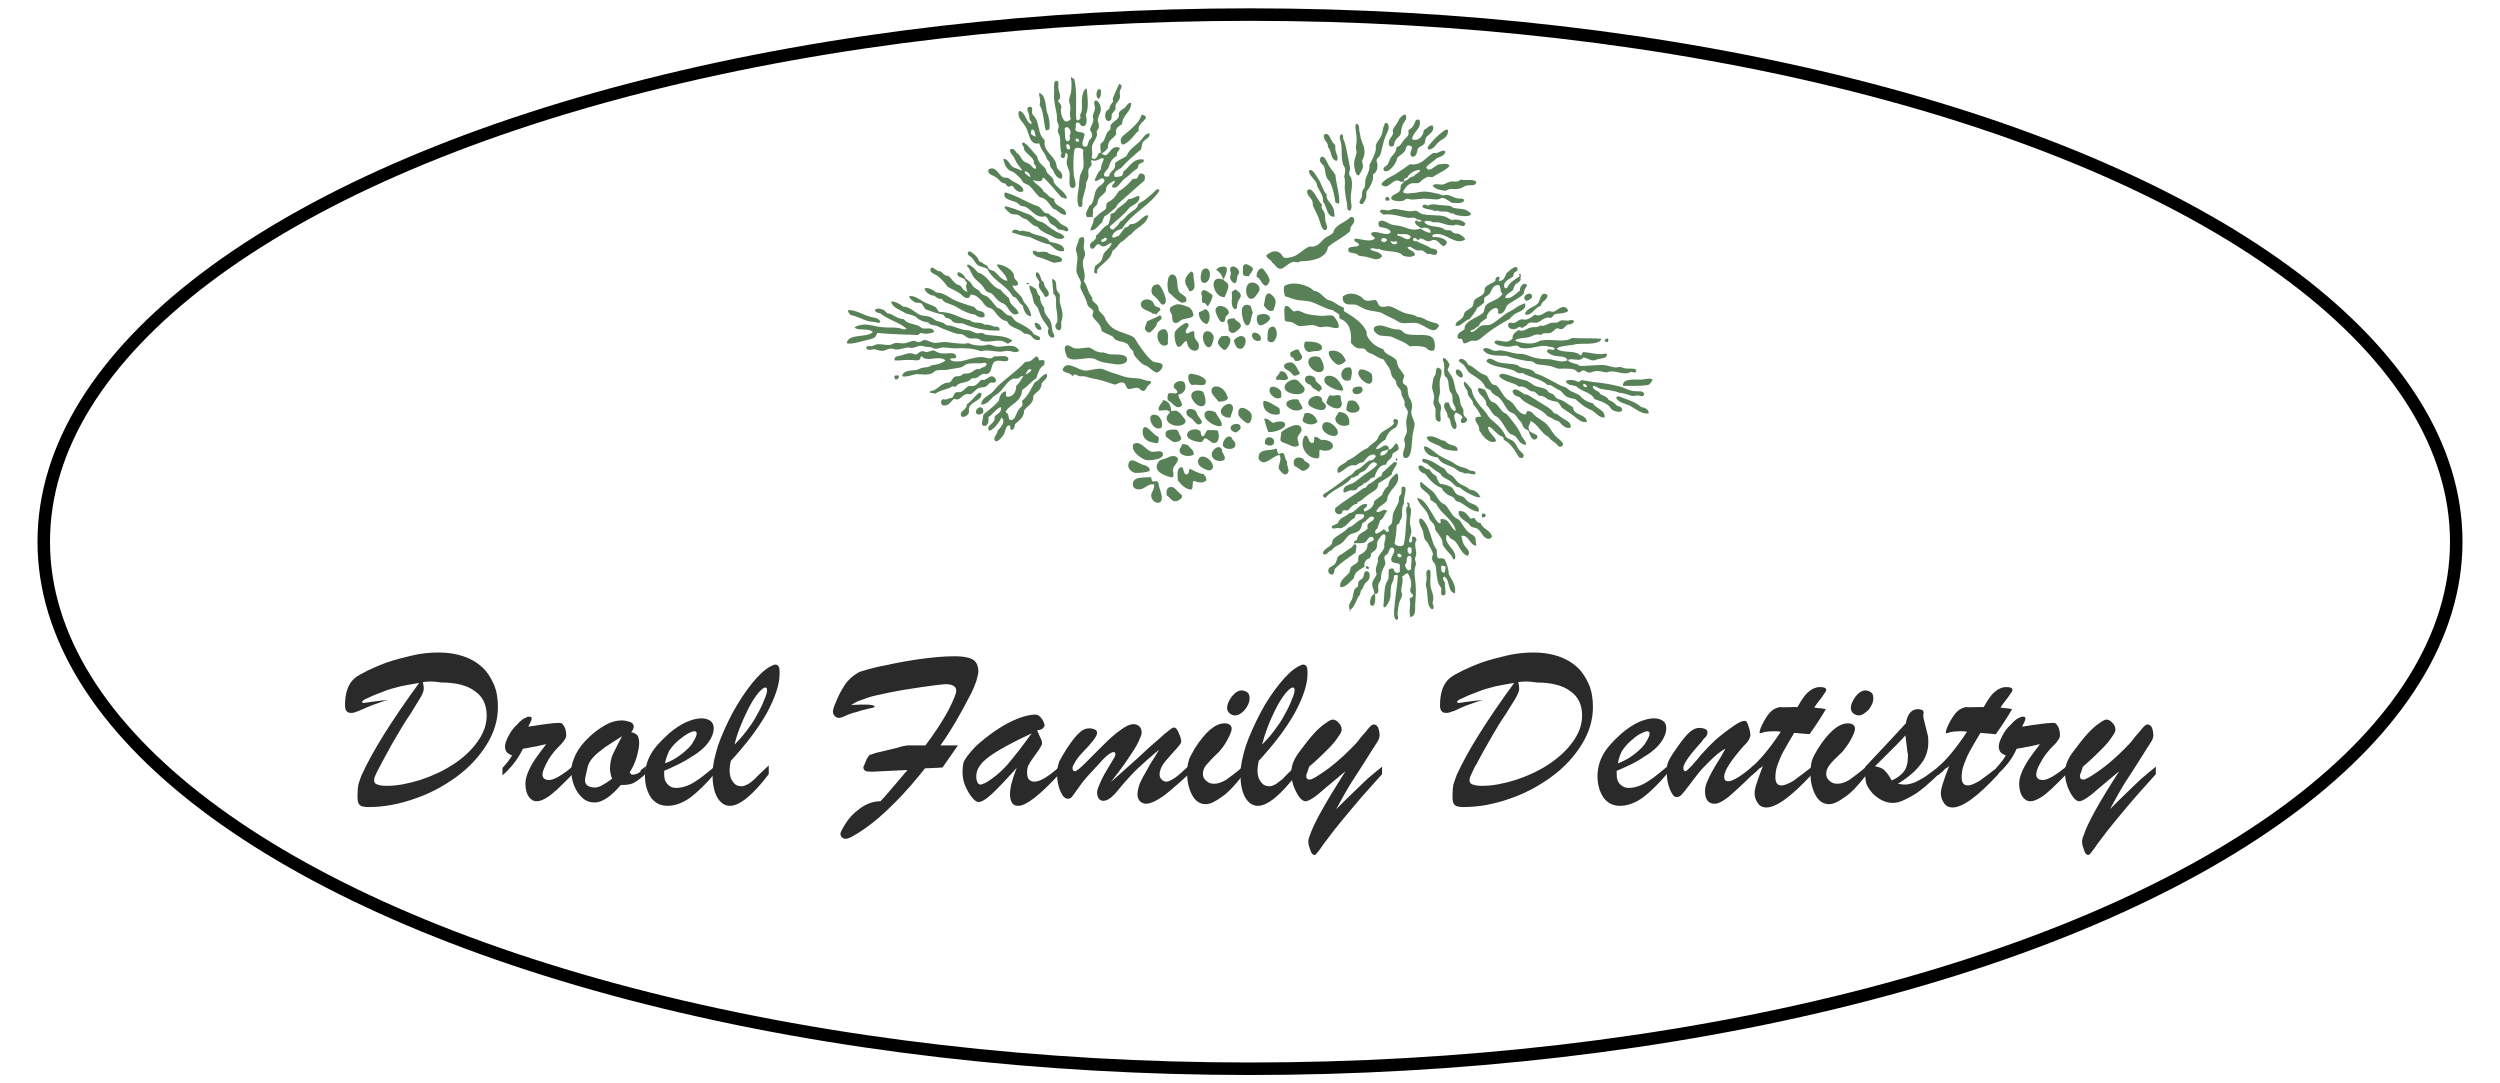<?xml version="1.0" encoding="utf-8"?>
<!-- Generator: Adobe Illustrator 26.5.0, SVG Export Plug-In . SVG Version: 6.00 Build 0)  -->
<svg version="1.1" id="Layer_1" xmlns="http://www.w3.org/2000/svg" xmlns:xlink="http://www.w3.org/1999/xlink" x="0px" y="0px"
	 viewBox="0 0 600 260" style="enable-background:new 0 0 600 260;" xml:space="preserve">
<style type="text/css">
	.st0{fill:none;stroke:#000000;stroke-width:3;stroke-miterlimit:10;}
	.st1{fill-rule:evenodd;clip-rule:evenodd;fill:#588157;}
	.st2{fill:#2A2A2A;}
</style>
<ellipse class="st0" cx="300" cy="130" rx="289.5" ry="126.5"/>
<g>
	<g>
		<path class="st1" d="M257.8,18.9c0.8,3,0.3,7.1,0.5,9.8c0.2,0,0.2,0.1,0.2,0.2c0.4,0,0.6-0.2,0.8-0.5c0.1-0.4-0.1-0.5-0.1-0.8
			c0.8-1.1,0.3-2.7,0.5-4.1c0.1-0.8,0.3-2,1.1-2.3c0.2,1.9,0.6,4.8-0.2,6.3c0.2,1.1,0.5,2.8-0.8,2.8c-0.8-0.3-0.5-0.9-1.1-0.9
			s-0.5,0.4-0.5,0.9c0,0.5-0.2,0.7-0.1,0.9c0.4,0.8,2,0.2,2.2,1.1c0.1,0.4-1.3,2.8,0.1,2.9c0.7,0.1,0.7-0.8,0.9-1.3
			c0.2-0.4,0.7-0.8,0.8-1.1c0.1-0.6-0.2-1.2-0.5-1.6c0.1-0.9,0.8-1.5,0.8-2.5c0-0.3-0.2-0.7-0.1-1c0.1-0.6,0.5-1.1,0.5-1.8
			c0-0.6-0.5-1.3,0.1-1.8c0.8,0,1.4,1.4,1.3,2.3c-0.1,0.8-0.6,1.5-0.7,2.1c-0.1,0.8,0.4,1.4,0.2,2.1c-0.1,0.4-0.4,0.7-0.5,1
			c0,0.2,0.1,0.5,0.1,0.7c-0.1,0.8-0.8,1.7-1.1,2.4c-0.4,0.8,0.2,2.1-0.2,3c0,0.2,0.2,0.2,0.2,0.4c1.5,0.3,0.9-1.5,2.1-1.5
			c-0.3-0.5-0.2-1.4-0.2-2.1c1.4-0.7,1-2.7,2.4-3.4c0-0.3,0-0.6,0-0.9c0.4-1,1.6-1.2,2-2.2c0.1-0.3-0.1-0.7,0.1-1
			c0.2-0.5,1-0.8,1.4-1.2c0.5-0.5,0.8-1.3,1.5-1.1c-0.1,2.4-2.1,2.8-2.2,5.1c-0.8,0.5-1.8,1-1.4,2.4c-0.7,1.1-2.1,1.4-2,3.3
			c-0.4,0.5-0.8,1-1.5,1.3c1.8,1.8,1.8-2.4,4.4-1.3c-0.2,0.7-0.8,0.9-0.8,1.9c-1.1,0.7-1.6,1.5-1.9,2.7c-0.2,0.7-1.3,1.1-1.1,2.1
			c0.2,0.3,0.8,0.2,1.2,0.1c0.1-1.4,1.7-1.3,1.4-3.1c0.7-0.8,1.9-1.1,2.8-1.8c0.5-1.5,2-2.3,3.1-3.4c0.8-0.7,1.2-2,2.4-2
			c0.2,1.1-1.1,1.4-1.6,2.1c-0.3,0.5-0.2,1.1-0.5,1.8c-1.7,1.4-3.3,2.8-4.7,4.4c-0.8,0.5-2.1,1-1.6,2.1c0.6,0.2,1.4-0.1,1.8-0.2
			c0.1-0.4,0.3-0.6,0.3-1c1.4-1,2.4-3.4,4.9-2.9c0.2,0.8-0.7,0.7-1.1,1.1c-0.2,0.2-0.2,0.5-0.3,0.8c-0.2,0.4-0.7,0.6-1.1,0.9
			c-0.7,0.6-1.1,1.1-2,1.7c-1.1,0.8-1.8,2.8-3.1,2.1c-0.1-0.8,0.8-0.8,0.6-1.6c-0.6,0.4-1.6,0.8-1.9,1.5c-0.2,0.3-0.1,0.8-0.2,1
			c-0.4,0.9-1.4,1.2-1.8,2.1c-0.2,0.3-0.1,0.7-0.2,0.9c-0.2,0.6-1,0.9-1.1,1.6c0.2,0.7-0.2,1.1,0,1.8c-0.3-0.4-1.1,0.2-1.5-0.2
			c0-0.2-0.1-0.3-0.2-0.4c0.1-1,0.6-1.4,0.8-2.2c1.3-0.5,1-2.7,1.8-4c0.6-1,1.6-1,1.9-2.1c0-0.1-0.1-0.1-0.1-0.2
			c-0.7-1-1.5,0.8-2.3,0.2c0.4-1,0.8-2,1.5-2.6c0-1.1,0.5-1.7,0.7-2.6c-0.8-0.6-1.5,1-2.9,0.3c-0.3,0.3,0,0.6,0,1
			c0,0.5-0.7,0.8-0.8,1.4c-0.1,0.5,0.1,1.1,0,1.7c-0.1,0.5-0.3,0.8-0.5,1.3c-0.1,0.4,0,0.8-0.1,1.1c-0.2,0.8-0.6,2.1-0.8,3
			c-0.1,0.6,0.2,1.8-0.5,1.8c-1,0.1-0.7-3-0.5-4.1c0.1-0.7,0.2-1,0.2-1.7c0-0.5,0.1-1.2,0.2-1.7c0.2-0.8,0.8-1.5,0.8-2
			c0.2-1.5-0.2-2.8,0-4.2c-0.4-0.5-1.7-0.8-2.1-0.2c-0.4,1.9-0.3,4-0.2,6.2c0.1,0.8,1.1,3.3-0.4,3.1c-1-0.2-0.5-2.4-0.6-3.6
			c-0.1-0.8-0.7-1.6-0.7-2.6c0-0.8,0.7-2.1-0.3-2.2c0,0.6-0.2,1.9-1.1,0.9c-0.1-0.4,0.1-0.6,0.2-0.8c-0.5-0.9-0.2-2.9-0.5-4.2
			c-0.1-0.4-0.3-0.7-0.4-0.9c-0.1-0.5,0.2-1.1,0.2-1.5c0-0.2-0.3-0.8-0.4-1.1c-0.1-0.5,0-1.1-0.1-1.8c-0.2-1.1-0.5-2.2-0.6-3.4
			c-0.1-0.8,0-1.5,0-2.2c0-0.7-0.2-2.3,0.5-2.3c0.8-0.1,0.4,1.2,0.5,1.6c0.1,1.4,1,2.3-0.1,3.2c0.2,0.4,0.6,0.6,0.8,1.3
			c0.1,0.3-0.1,0.6-0.1,0.9c0.1,2,1.1,3.8,2.4,2.1c-0.5-1,0.1-2.2-0.2-3.4c-0.1-0.2-0.2-0.5-0.2-0.8c-0.1-0.8,0.5-1.8,0.5-2.7
			c0.1-1,0.1-2.1-0.1-2.9c0-0.2,0.1-0.2,0.1-0.2C257.5,18.9,257.7,18.9,257.8,18.9z M255.5,30.8c0.2,0.8-0.2,3.7,1,3
			c0.4-0.2,0.3-0.8,0.2-1.3C257.4,31.7,256.4,29.8,255.5,30.8z M258.1,33.8c0.2,0.2,0.6,0.3,0.9,0.1c0-0.5-0.3-0.6-0.7-0.7
			C258.2,33.4,258.1,33.6,258.1,33.8z M256,34.6c-0.3,0.6,0.2,1.7,0.8,1.1C256.9,35.3,256.7,34.5,256,34.6z"/>
		<path class="st1" d="M269,20.3c0.5,0.6-0.2,1.1-0.2,1.6c-0.2,0.5,0.1,1,0,1.5c-0.2,0.8-0.8,1.1-1,1.7c-0.2,0.4,0,0.8-0.1,1.1
			c-0.2,0.6-0.8,0.8-0.9,1.4c0,0.8,0,1.2-0.5,1.4c-1.4,0.4-1.4-2.5-0.1-2.8c0.1-0.8,0.6-1.4,1-1.9c-0.2-0.2-0.1-0.5-0.1-0.8
			c0.5-1.1,1-2.3,1.5-3.4C268.8,20.3,268.8,20.3,269,20.3z"/>
		<path class="st1" d="M263.7,23.7c-1-0.2-0.5-3.1,0.5-2.1C264.3,22.4,264.2,23.4,263.7,23.7z"/>
		<path class="st1" d="M251.3,27c0.5,1.1,0.8,3.1,0.5,4.1c-0.3,0.1-0.5,0.2-0.8,0.2c-0.6-2-0.5-4.7-1.5-6.1c0.4-1.2-0.2-2.1-0.1-2.9
			C251.1,22.8,250.9,25.6,251.3,27z"/>
		<path class="st1" d="M254.8,42.9c-1.1,0-1.7-1.1-2.1-2.1c-0.2-0.3-0.5-0.5-0.6-0.8c-0.2-0.4-0.1-0.8-0.2-1.1
			c-0.2-0.3-0.4-0.4-0.6-0.7c-0.2-0.4-0.3-0.8-0.6-1.3c-0.5-0.7-1-1.5-1.3-2.5c-2.3,0.5-2.3-2.1-3.1-3.7c-0.7-1.4-2.4-2.5-1.7-4.1
			c1.6,0.4,1.5,2.5,2.8,3.2c0.5-0.4-0.2-0.8-0.3-1.2c-0.1-0.2,0-0.6-0.1-0.9c-0.2-0.8-0.8-1.8-0.1-2c1.2-0.4,0.7,1.1,0.8,1.5
			c0.2,0.5,0.7,0.8,1,1.5c0.5,0.9,0.6,2.8,1.2,3.9c0.2,0.5,0.8,0.8,0.8,1.2c0.1,0.3-0.1,0.6,0,0.9c0.2,1.6,1.8,2.5,2.5,3.9
			c0.4,0.7,0.3,1.5,0.7,2C254.4,41.1,255.3,41.8,254.8,42.9z M247.4,32.1c0.3,0.3,0.7,0.6,1.2,0.7c-0.3-0.6-0.1-1.8-1-1.7
			C247.5,31.4,247.4,31.7,247.4,32.1z"/>
		<path class="st1" d="M273.3,31.4c-0.8,0.5-1.3,1.5-2.1,2.2c-0.3,0.3-1.3,1.1-1.7,1.1c-0.4-0.1-0.6-0.6-0.5-1.3
			c0.2-0.8,1.5-1.5,2.3-2.3c1.3-1.2,2.2-2,2.7-3.6C276.9,28.3,272.7,29.3,273.3,31.4z"/>
		<path class="st1" d="M333.6,35.1c-0.1-0.2-0.2-0.2-0.2-0.2c-0.4-1.5,0.7-1.9,0.9-2.8c0.1-0.3-0.1-0.6,0-1c0.2-0.5,1.1-1.5,1.5-2.5
			c0.1-0.2,1.5-1.9,1.7-0.6c0.2,0.6-0.8,1.6-0.9,2.1c-0.4,0.9-0.2,1.7-0.6,2.4c-0.2,0.3-1,0.8-1.2,1.4
			C334.5,34.5,334.8,35.4,333.6,35.1z"/>
		<path class="st1" d="M340.7,28.8c0.5,2.3-1.6,2.7-1.8,4.6c1.4,0.7,2.8-0.8,2.8-2.2c0.8-0.3,1.1-1.1,2.1-1.1
			c0.7,1.2-0.7,2.1-1.5,2.8c-0.3,0.5-0.2,1.1-0.4,1.5c-0.4,0.7-1.5,0.7-1.7,1.5c-0.1,1-0.6,2.1-1.5,1.6c-0.5-0.6,0.1-1.5,0.2-2.1
			c-0.2-0.5-0.8-0.5-1-0.5c-0.5,0.2-0.4,0.8-0.7,1.3c-0.5,0.8-1.7,1.3-1.9,1.8c-0.1,1.2-2.2,3.9-3.2,2.9c-0.3-0.8,0.6-1,0.9-1.4
			c0.3-0.4,0.5-1.2,0.8-1.7c0.6-0.8,1.2-1.1,1.4-2.5c1-0.3,1.1-0.9,1.8-1.8c0.5-0.6,1.3-0.8,1-2.1c0.2-0.5,0.8-0.5,1.1-1.1
			C339.7,29.6,339.5,28.3,340.7,28.8z"/>
		<path class="st1" d="M333,29.6c0.8,1.1-0.3,2.5-0.7,3.7c-0.5,1.5-0.7,3.1-1.1,4c-0.2,0.4-0.8,0.7-0.8,1.1
			c-0.1,0.4,0.2,0.8,0.2,1.2c0,1.1-0.3,1.8-1.1,2.3c0.2,1.2-0.3,2.1-0.9,3.2c-0.2,0.3-0.5,0.6-0.6,0.8c-0.2,0.5,0,1-0.1,1.5
			c-0.1,0.2-0.6,1.7-1.1,1.6c-1.1-0.1-0.1-1.4,0-1.6c0.2-0.5,0-1.1,0.2-1.6c0.1-0.3,0.3-0.5,0.5-0.8c0.2-0.6,0.1-1.3,0.2-1.9
			c0.3-1.1,1.1-2.1,1-3.6c0.5-0.9,1.4-2.6,1.5-3.7c0.1-0.3-0.1-0.6,0-0.9c0.2-0.8,0.9-1.5,1.3-2.3c0.4-0.9,0.3-1.8,0.8-2.7
			C332.2,29.4,332.8,29.5,333,29.6z"/>
		<path class="st1" d="M325.6,29.7c0.8,0.3,0.5,1.3,0.7,2c0.2,0.7,0.2,1.5,0.5,2.1c0.2,0.7,0.5,1.1,0.6,1.8c0.1,0.5,0.1,1.1,0,1.7
			c-0.1,0.5-0.4,0.9-0.5,1.4c0,0.4,0.3,0.9,0.2,1.3c0,0.4-0.8,2.1-1.1,2.1c-0.7,0-1-2-1-2.5c-0.1-1.1,0.5-2.4,0.6-3.1
			c0-0.3-0.2-0.6-0.2-0.9c0-0.6,0.2-1.4,0.2-2.1c0-1.4-0.5-2.7-0.2-3.7C325.4,29.7,325.5,29.7,325.6,29.7z"/>
		<path class="st1" d="M347.5,31.2c0.2,1.7-1.3,2.1-2.1,2.8c-0.8,0.6-1.3,1.9-2.6,1.9c0-0.2-0.2-0.4-0.2-0.5c1-1.5,2.8-3.3,4.4-4.3
			C347,31.1,347.3,31.1,347.5,31.2z"/>
		<path class="st1" d="M320.8,38.6c-1.6-0.2-1.1-2.4-2.1-3.3c0.2-1.1-1.1-1.5-1-2.9c1.2-0.9,1.5,0.8,2.1,1.7
			c0.2,0.3,0.5,0.5,0.6,0.7c0.2,0.4,0,0.7,0.1,1.2C320.7,37,321.4,38,320.8,38.6z"/>
		<path class="st1" d="M321.8,32.2c0.6,0,0.5,0.6,0.6,1.2c0.6,1.2,0.8,2.8,1.1,4.3c0.2,0.8,0.4,1.8,0.5,2.6c0,0.5-0.2,1-0.2,1.5
			c0.1,0.4,0.4,0.6,0.5,1c0.5,1.7-0.2,3.3-0.1,5.1c0,0.9,0.5,1.9-0.2,2.7c-0.9-0.1-0.6-1.1-0.7-1.6c-0.2-1-0.4-2-0.5-3.1
			c-0.2-1.2,0.2-2.4-0.2-3.5c0.2-0.8,0.3-1.3,0.2-2c-0.1-0.4-0.4-0.7-0.5-1c-0.1-0.3-0.1-0.8-0.2-1.1c-0.2-1.1,0-2.4-0.2-3.7
			c-0.1-0.8-0.5-1.3-0.3-2.1C321.8,32.5,321.8,32.4,321.8,32.2C321.8,32.2,321.8,32.2,321.8,32.2z"/>
		<path class="st1" d="M320.5,42c0.2,2.4,1.1,4.7,0.9,6.8c-0.4,0.2-0.6-0.2-0.9-0.2c-0.2-1.5-0.5-3.1-1.2-4.7
			c-0.2-0.5-0.6-0.7-0.8-1.1c-0.5-0.9-0.4-2-0.7-2.8c-0.2-0.5-1-0.9-1-1.4c-0.1-0.5,0.2-1,0.5-1c0.7-0.1,1.3,1.6,1.6,2.1
			C319.5,40.7,320.1,41.3,320.5,42z"/>
		<path class="st1" d="M245.6,45.9c-1.1,0.6-2.1-0.5-2.6-1.3c-0.5-0.1-0.7,0.3-1,0.2c-0.5-0.2-0.5-0.6-0.8-0.8
			c-0.9,0.1-1.2-0.8-2.1-1.4c-0.8-0.6-2.1-0.6-1.9-1.9c1.8-1.1,2.4,1.3,3.5,1.8c0.3,0.2,0.8,0.1,1.2,0.2c0.5,0.2,0.8,0.6,1.2,0.8
			C244.1,44.1,245.7,44.6,245.6,45.9z"/>
		<path class="st1" d="M320.3,52c-1.9,0.2-1.8-2.5-2.8-3.6c0.2-1.4-0.8-2.5-1.3-3.6c-0.2-0.5-0.2-1-0.5-1.3
			c-0.2-0.3-2.4-2.5-1.2-2.7c0.6-0.1,1.5,1.5,1.8,2c1,1.4,1.1,2.8,2.1,3.9c-0.2,1.3,0.9,1.8,1.3,2.7C320.3,50.3,320.2,51.1,320.3,52
			z"/>
		<path class="st1" d="M274.7,43.3c-1.6,1.3-3.1,2.8-4.8,4.2c-0.8,0.8-1.7,1.3-2.1,2.3c-0.9,0.7-1.7,1.6-2.8,2.2
			c-0.1,0.5-0.4,0.8-0.5,1.4c-0.9,0.6-1.5,2-2.8,1.9c0-0.8,0.8-1.6,0.8-2.8c0.7-0.5,1.1-1.1,1.9-1.6c0.4-0.3,0.8-0.5,1-0.8
			s0-0.8,0.2-1.2c0.2-0.5,0.7-0.5,1.2-0.9c0.7-0.5,1.3-1.5,1.7-2.1c1.3-0.7,2.4-1.8,3.3-2.9c0.4-0.1,0.8-0.1,1.1-0.2
			c0.4-0.6,0.5-1.6,1.5-1C274.9,42,274.8,42.6,274.7,43.3z"/>
		<path class="st1" d="M354.3,43.6c0,1.1-1.2,0.8-2.1,0.9c-0.7,0.1-1.4,0.7-2.1,0.8c-1.1,0.2-2.3-0.2-3.1,0.5
			c-1.1-0.1-2.7-0.4-3.2-1.3c0.7-0.5,1.4-0.2,2.2-0.2c0.8,0,1.4-0.6,2.1-0.7c0.8-0.2,1.8,0.3,2.4-0.5
			C351.9,43.4,353.5,42.9,354.3,43.6z"/>
		<path class="st1" d="M278.3,45.7c-2.3,3.7-6.7,5.4-9,9.2c-1.1,0.3-2.1,0.7-2.4,1.9c0.3,0.6,1.1-0.2,1.6-0.2c0.5-0.6,1-1.4,1.5-2
			c0.7,0,0.9-0.4,1.2-0.8c1.9,0.1,2.6-1.6,4.1-2.2c0.1,0.2,0.2,0.2,0.3,0.2c-0.6,2.3-3,2.8-4.1,4.4c-1,0.5-1.5,1.5-2.6,2
			c-0.6,0.7-1.1,1.5-1.9,2c-0.5,2.3-2.5,2.9-3.7,4.6c0.1,0.4,0,0.5,0,0.8c-1.1,0.2-0.6-0.9-0.5-1.7c0.5-0.5,1-0.7,1.4-1.2
			c0.4-0.5,0.4-1.1,0.6-1.6c0.5-1.1,1.8-1.6,2-2.8c-0.7,0-1.4,1.1-2.3,0.8c-0.4-0.1-0.5-0.4-0.8-0.5c-0.9,0-0.8,1.2-1.6,1.1
			c-0.5-0.1-0.5-0.6-0.5-1c0.2-0.8,1.8-1.1,1.4-2.1c1.1-0.8,1.6-2.1,3-2.7c0.2-0.8,0.6-1.3,0.5-2.4c0.3-0.4,0.7-0.3,1-0.5
			c0.8-1.4,2.4-1.8,3.3-3.2c1.1,0,1.6-0.7,2.6-0.8c0.4,1.4-1.2,2.1-2.2,2.7c-1.4,1.8-3.1,3.1-4.8,4.6c-0.1,0.6,0.4,0.8,0.8,0.8
			c0.6-0.6,1.3-1.1,1.6-1.9c1-0.4,1.5-1.5,2.4-2.1c0.6-0.5,1.3-0.8,1.7-1.4c0.2-0.2,0.2-0.5,0.2-0.6c0.5-0.5,1.3-0.8,2-1.4
			c1-0.8,1.8-1.5,2.7-2.4C277.9,45.6,278.2,45.5,278.3,45.7z M264.3,58c0.5,0.2,1.2-0.2,1.4-0.6c-0.1,0-0.1-0.2-0.1-0.2
			c-0.1-0.1-0.3-0.1-0.5-0.2C265,57.5,264.2,57.2,264.3,58z"/>
		<path class="st1" d="M313.7,45.9c0.3-0.8,1.1-0.4,1.5,0.2c0.7,0.8,1.5,2.6,2.1,3c-0.4,1,0.3,1.2,0.6,2.1c0.2,0.5,0.1,1.3,0.2,1.9
			c0.2,0.6,0.8,1.9,0,2.1c-0.9,0.2-1.2-1.8-1.6-2.8c-0.3-0.9-1.1-2.2-1.4-3.1c-0.1-0.4,0-0.8-0.1-0.9
			C314.8,47.5,313.7,47.1,313.7,45.9z"/>
		<path class="st1" d="M256.4,55.3c-0.4,0.5-0.9,0-1.4-0.1c-0.5-0.1-0.8,0-1.1-0.2c-0.2-0.2-0.6-0.7-1-0.9c-0.3-0.2-0.6-0.2-0.8-0.5
			c-0.5-0.5-0.6-1.5-1.3-1.7c-2.1,0.6-3.3-1.6-4.6-2.2c-0.3-0.2-0.8-0.2-1.2-0.3c-0.3-0.2-0.6-0.5-1-0.8c-1-0.5-3.4-0.7-2.9-2.3
			c0.1,0,0.1-0.1,0.2-0.1c2.8,0.7,5.2,2.5,8.1,3.4c0.5,0.5,0.9,1.1,1.4,1.5c0.2,0.1,0.5,0.1,0.8,0.1c0.5,0.6,1.1,0.8,1.8,1.3
			c0.5,0.4,0.9,1.1,1.5,1.4C255.4,54.3,256.4,54.3,256.4,55.3z"/>
		<path class="st1" d="M333.5,48c-0.4,0.2-0.7,0.3-1,0C332.3,47,333.5,47,333.5,48z"/>
		<path class="st1" d="M348.2,51.2c-1-0.8-2.5-0.1-3.3-0.7c-0.2,0-0.2,0.2-0.5,0.2c-0.2-0.4-3-0.5-3-1.1c-0.1-0.5,0.8-0.7,1.3-0.2
			c0.6-0.5,1.7-0.4,2.7-0.2c0.8,0.1,1.8,0.1,2.5,0.2c0.4,0.1,0.7,0.4,1,0.5c0.9,0.2,2,0.2,2.7,0.4c0.4,0.2,1.5,0.7,1.4,1.1
			c-0.1,0.7-2.4,0.5-3.6,0.2C348.9,51.4,348.8,51.1,348.2,51.2z"/>
		<path class="st1" d="M255.5,56.9c-0.4,0.6-1.4,0.5-1.9,0.3c-0.5-0.1-0.9-0.5-1.5-0.7c-1.2-0.6-2.4-1-3.1-2.1
			c-1.1-0.1-1.7-1.1-2.6-1.7c-0.3-0.2-0.8-0.2-1.1-0.5c-0.4-0.2-0.6-0.5-0.9-0.6c-0.5-0.2-1.1-0.1-1.5-0.2c-0.7-0.2-1.3-1-1.8-1.5
			c0-0.1,0-0.2,0.1-0.2c0-0.2,0.1-0.2,0.2-0.2c1.5,0.4,2.9,0.9,4.3,1.5c0.5,0.2,1.1,0.4,1.6,0.6c0.5,0.3,0.9,0.8,1.5,1.2
			c0.5,0.3,1,0.4,1.5,0.6c0.9,0.5,1.7,1.4,2.6,1.8C253.8,56,254.9,55.9,255.5,56.9z"/>
		<path class="st1" d="M324.9,52.3c0.6,1.5-1.1,1.7-0.8,3.1c-1.5,1.5-3.7,2.4-5.4,3.9c-0.3,2.8-4.1,3.4-6.5,3.4
			c-0.4,0.1-0.6,0.2-0.8,0.3c-1.7-0.8-3.1,1.6-4.1,1.5c-0.9,0-1.1-0.9-1.9-1.4c-0.3-0.8-1.3-0.9-1.5-1.8c0.9-0.8,2.3-1.5,3.4-0.5
			c0.5,0.4,0.5,1.1,1.3,1.1c0.7,0,1.9-0.3,2.4-0.6c1.1-0.6,2.3-1.8,3.2-2.1c0.4-0.1,0.8,0.1,1.3-0.1c1.1-0.3,1.6-1.2,2.4-1.9
			c0.6-0.5,1.5-0.7,2.1-1.4c0.3-1.8,2.8-2.4,3.9-3.5C324,52.1,324.4,51.9,324.9,52.3z"/>
		<path class="st1" d="M255.4,60.2c-1.5,0.5-2.5-0.8-3.4-1.5c-1.6-0.3-3.4-1.1-4.8-1.8c-1.6-0.2-3-0.7-4.3-1.1c0-1,1.4-0.7,1.8-0.3
			c0.8-0.4,1.4,0.2,2.3,0.1c1.3,1.1,4.1,0.8,4.9,2.4C253.1,58.4,255.5,58.5,255.4,60.2z"/>
		<path class="st1" d="M260,56.9c0.5,0.7,0,1.8,0.1,2.7c0.1,0.5,0.4,1,0.3,1.5c0,0.6-0.5,1.1-0.5,1.7c-0.2,1.5,0.9,3.1,0.2,4.7
			c0.7,0.8,0.8,1.7,1.3,2.8c0.2,0.4,0.5,0.8,0.7,1.1c0.1,0.2,0,0.5,0.1,0.7c0.3,0.5,1,0.8,1.3,1.4c0.2,0.3,0.1,0.6,0.2,0.9
			c0.2,0.5,1,1,1.4,1.7c0.2,0.3,0.2,0.8,0.5,1c1.1,1.8,2.3,2.2,4.3,2.9c0.8,0.3,1.5,0.5,2.3,1c1.1,1.8,2.8,4.4,4.4,5.7
			c0.5,0.4,2.2,0.2,2.4,0.9c0.2,0.7-0.8,1.8-1.4,1.8c-0.5,0-1.3-0.8-2.1-1.4c-0.5-0.3-1-0.4-1.4-0.7c-0.4-0.3-1.7-1.7-1.9-2.1
			c-0.2-0.4-0.1-0.5-0.2-0.8c-0.2-0.4-0.5-0.5-0.8-0.9c-0.3-0.5-0.4-0.8-0.7-1c-0.8-0.5-1.8-0.5-2.7-0.9c-0.3-0.2-0.5-0.6-0.7-0.8
			c-0.8-0.5-1.8-0.7-2.7-1.4c-0.2-1.7-1.5-2.3-2.2-3.5c-0.1-0.4,0.2-0.7,0.2-1.2c-0.1-0.5-0.9-0.8-1.3-1.3c-0.2-0.4-0.2-0.9-0.5-1.5
			c-0.4-1.1-1.1-2-1.3-2.9c-0.1-0.5,0.2-0.8,0.1-1.3c-0.2-0.8-0.8-1.5-1-2.3c-0.2-1.1,0.2-2.4,0.2-3.6c0-0.7-0.3-1.3-0.4-1.9
			c0-0.3,0.2-0.8,0.4-1.4C259,57.7,258.7,56.9,260,56.9z"/>
		<path class="st1" d="M253,63.1c-1.5-0.5-2.6-1.2-4.2-1.5c-0.4-0.4-1.1-0.6-0.9-1.3c0.4-0.2,0.8-0.1,1,0.2c0.7,0,1.5-0.2,2.3,0
			c0.3,0.1,0.5,0.4,0.9,0.5c0.9,0.3,2.8,0.5,2.8,1.4C254.8,63.1,253.7,62.8,253,63.1z"/>
		<path class="st1" d="M241.8,67.4c-0.4-1.8-1.9-2.4-2.6-3.9c1-0.2,3.3,0.8,4,2.1c0.2,0.2,0.1,0.7,0.2,1c0.3,0.7,1.1,1,0.9,1.6
			c-0.2,0.5-0.9,0.5-1.3,0.2c0.2,1.2,1.4,1.9,2.1,2.8c0.4,0.5,0.4,1.1,0.8,1.5c0.7,0.7,1.5,2,1.6,3.2c-1.3,0-1.8-1.5-2.1-2.7
			c-0.9-0.2-1.2-2-2.3-2c-1.5-2.8-4.7-3.7-6.1-6.6c-0.8-0.6-1.8-0.5-2.5-1.1c-0.5-0.5-0.8-1.2-1.3-1.7c-0.4-0.4-1.1-0.5-0.9-1.3
			c0.1-0.2,0.4,0,0.5-0.2c0.9,0.6,1.8,1.2,2.2,2.4c0.8,0.3,1.2,0.8,2,1.1c0.1,1,1,1,1.6,1.3C239.7,66,240.4,67.3,241.8,67.4z"/>
		<path class="st1" d="M299.7,66.3c-2.1,0.1-1.2-1.1-1.4-2.3c0.2-0.5,0.4-0.6,0.8-0.6c0.3,0,1.6,0.7,1.6,1.1
			C300.8,64.9,299.8,66,299.7,66.3z"/>
		<path class="st1" d="M244.5,75.2c-1.8,1.1-2.4-1.5-3.4-2.2c-0.3-0.2-0.6-0.2-1-0.5c-0.9-0.5-1.5-1.6-2.2-2.1
			c-0.3-0.2-0.8-0.2-1-0.4c-0.5-0.3-0.8-1.1-1.2-1.5c-0.7-0.8-1.8-1.5-2.2-2.3c-0.5-0.8-0.7-1.7-1.4-2.3c0-0.2,0.1-0.2,0.1-0.4
			c0.1,0,0.1,0,0.2,0c1.1,0.4,1.6,1.2,2.3,1.9c2.5,0.7,3,3.4,5.4,4.1c0.6,0.8,1.4,1.4,2.1,2.1C242.3,73.4,244,73.6,244.5,75.2z"/>
		<path class="st1" d="M361.2,69.2c0.2,0.1,0.2-0.2,0.5-0.1c0.6-1.4,1.9-2,3-2.8c0.2-0.2-0.5-0.5,0.1-0.6c0.5,0.3-0.1,1,0.2,1.4
			c-0.2,0.5-0.7,0.7-1.1,1c-0.5,0.4-0.5,0.9-0.8,1.5c-0.4,0.5-1.3,0.8-1.7,1.4c-0.1,0.2-0.1,0.5-0.2,0.5c1.5,0.4,2.6-1.1,3.6-1.8
			c-0.2-0.8,1-2.3,1.7-1.2c-0.3,0.6-0.8,1.1-0.8,2c-1.1,1.2-3,1.8-4.1,2.9c-0.3,0.9-0.9,2.3-2.1,1.8c0.6-2.7-2.9-0.5-2.7,1.2
			c-0.8,0.5-1.6,0.9-1.9,1.9c-0.5,0.1-0.8,0.4-1.1,0.8c-0.2-0.1-1.1,0.2-0.8,0.6c0.8,0,1.5-0.8,2.1-1.3c0.8-0.6,1.9-0.2,2.6-0.5
			c1.2-0.5,2.5-1.8,4-2.8c0.5-0.3,1-0.5,1.5-0.8c0.8-0.6,1.5-1.1,2.8-1.5c0.5,1.8-1.9,2-2.8,2.8c-0.2,0.4-0.7,0.5-0.8,0.9
			c-1.8,1-3.7,2.1-5.4,3.4c-0.8,0.6-1.6,1.4-2.4,1.8c-0.4,0.2-0.9,0-1.5,0.1c-0.6,0.1-1.1,0.7-1.8,0.6c-0.2-0.3-0.3-0.8-0.5-1.1
			c-0.5,0.1-0.8,0-1-0.2c-0.1-1.4,1.1-1.5,1.7-2.1c-0.1-0.4,0.1-0.5,0.1-0.8c0.8-1.5,3.1-2,4.3-3.1c0.4-0.3,0.3-1.3,0.7-1.8
			c0.9-1.1,3.1-1.2,4-2.8c-0.7-0.4-0.3-1.8-0.9-2.1c-1.6,0-1.6,1.3-2.2,2.1c-0.4,0.5-1,0.5-1.3,1.1c0,0.4,0,0.7,0,1
			c-0.5,0.5-1.1,0.9-1.7,1.3c-0.4,1.1-1.2,1.8-1.8,2.7c-1.3,0.2-2.2,2.1-3.4,1.5c0.1-1.1,1.3-1.2,1.8-2c0.2-0.3,0.2-0.8,0.5-1.2
			c0.4-0.5,1.4-0.8,1.8-1.4c0.3-0.5,0.2-1.1,0.5-1.5c0.7-0.8,1.8-0.8,2.3-1.8c0.2-0.3,0-0.8,0.2-1.1c0.5-0.8,1.8-1.1,2.5-1.7
			c-0.1-0.7,0.5-1.3,1-0.8c0.2,0.3-0.3,0.4-0.2,0.8c1.1,0.2,1.5-1,1.9-1.9c0.4-0.2,2.4-2.4,2.6-0.9c0.1,0.5-0.5,0.5-0.8,0.9
			c-0.2,0.3-0.2,0.8-0.3,0.9C362,67.1,360.4,67.8,361.2,69.2z"/>
		<path class="st1" d="M296.4,68c-0.7-0.2-1.1-0.8-1.2-1.4c0-0.2,0.2-0.7,0.2-1c0-0.4-0.2-0.7-0.2-0.9c0.2-1.5,2.1-0.5,2.2,0.6
			c0,0.4-0.2,0.5-0.4,0.8C296.9,66.7,296.9,67.7,296.4,68z"/>
		<path class="st1" d="M293.6,67.1c0.4,0.6,1.1,0.6,1.2,1.4c0.1,0.8-0.6,2.1-0.9,2.8C291.3,71.6,289.7,65.7,293.6,67.1
			c-0.3-1-0.8-1.8-1.7-2.3c0.2-0.7,1.6-0.9,2.1-0.8C295.1,64.4,293.9,66.5,293.6,67.1z"/>
		<path class="st1" d="M232.2,70c-0.2-0.6-0.6-1.4-0.1-2c-0.1-0.4-0.5-0.5-0.5-0.9c-0.5-0.5-2.5-0.7-1.6-1.8
			c0.8,0.2,1.5,0.8,1.7,1.5c0.7,0.5,1.3,0.9,1.7,1.7c0.3,0.5,0.9,0.8,1.5,1.2c0.3,0.3,0.5,0.8,0.8,0.9c0.4,0.3,1,0.4,1.4,0.7
			c0.9,0.8,1.5,1.8,2.3,2.6c1.1,0.2,1.6,1.3,2.4,1.7c0.3,0.2,0.6,0.1,0.8,0.2c0.5,0.4,0.8,1.1,1.5,1.5c1.1,0.6,2.4,1.1,3.4,2.1
			c0.3,0.3,0.5,0.7,0.8,0.9c0.5,0.3,1.5,0.3,1.3,1.2c-1.1,0.5-1.8-0.5-2.3-1.1c-0.5-0.1-0.8-0.4-1.5-0.3c-1-1.4-3.4-1.2-4.1-3
			c-1.2-0.2-1.8-0.9-2.5-1.7c-0.3-0.4-0.6-0.9-1-1.2s-1-0.3-1.4-0.6c-0.4-0.3-0.8-0.8-1.1-1.3c-0.8-0.8-1.5-1.6-2.7-1.6
			c-0.3,0.2-0.2,0.8-0.6,0.8c-0.9,0.2-1.4-0.6-1.9-1c-1-0.7-2.1-1.1-3.1-1.7c-0.5-0.8-1.5-1.9-2.4-2.6c-0.6-0.4-1.8-0.7-1.7-1.5
			c0.2-1.1,1-0.1,1.6,0.2c0.2,0.2,0.5,0.2,0.8,0.2c0.8,0.5,0.8,1.1,1.9,1.1c0.7,0.6,1.2,1.5,2,2c0.3,0.2,0.8,0.2,1,0.5
			C231.1,69.3,231.4,70,232.2,70z"/>
		<path class="st1" d="M288.6,64.8c0.3-0.2,0.5-0.4,0.8-0.4c1.6,0.1,1.1,3.6-0.4,3.5C287.8,67.9,288.1,65.7,288.6,64.8z"/>
		<path class="st1" d="M301.6,66.5c-0.1-1.1,0.5-2.1,1.3-2.1c0.3,0,1.8,2.1,1.8,2.9c0,0.5-0.5,1.1-0.7,1.2
			C302.9,68.9,302.6,66.6,301.6,66.5z"/>
		<path class="st1" d="M285.4,69.9c-0.1-0.6-0.8-1.4-0.9-1.9c-0.3-1.2,0.5-2.1,1.3-2.8c0.4-0.1,0.4,0.3,0.6,0.3
			C286.3,67.3,287.6,69.8,285.4,69.9z"/>
		<path class="st1" d="M251.6,71c-0.3,0.2-0.5,0.3-0.9,0.2c-0.2-1.2-2-2-1.2-3.4c-0.3-0.9-1.4-1.6-0.7-2.5c0.1,0,0.2,0,0.2,0.1
			c0.9,0.4,0.6,2,1.5,2.3C250.5,69.3,252.1,69.6,251.6,71z"/>
		<path class="st1" d="M284.7,72.3c-0.2,0.3-1,0.4-1.2,0.3c-1.2-0.6-2-1.6-3-2.4c-0.5-1.2-0.5-4.6,1-4.3c1.5,0.3,0.7,2.9,1.5,4.1
			C283.4,70.8,285,70.9,284.7,72.3z"/>
		<path class="st1" d="M252.5,67c0.1,0,0.1,0,0.2,0c1.1,0.3,0.6,1.8,1,2.8c0.2,0.3,0.5,0.5,0.6,0.8c0.2,0.5-0.1,1.3,0.1,2.1
			c0.2,1,0.7,1.9,0.6,3.2c0,0.5-0.3,1.1-0.3,1.6c0,0.8,0.2,1.5-0.5,1.8c-0.5-0.1-1-0.5-0.9-1.2c0-0.3,0.3-0.5,0.4-0.8
			c0.2-0.8,0-2.1-0.2-3.4c-0.2-1.6,0.3-2.7-0.7-3.4C252.8,69.2,252.5,67.9,252.5,67z"/>
		<path class="st1" d="M300,67.9c1.1-0.4,2.4,0.5,2.3,1.6c0,0.4-1.1,1.9-1.5,2.1C299,72.5,298.4,68.5,300,67.9z"/>
		<path class="st1" d="M246.3,68c0.1-0.2,0.5,0,0.7-0.1C247,68.3,246.4,68.3,246.3,68z"/>
		<path class="st1" d="M322.5,73.8c0.1,0.2-0.1,0.6,0.1,0.9c2.1,1.3,4.3,2.6,5.4,4.9c0,0.3,0,0.5,0,0.8c0.8,1.7,2.1,2.8,4,3.4
			c0.4,1.5,2.5,1.5,3.2,2.8c0.2,0.3,0.1,0.7,0.2,0.9c0.3,1,1.1,1.6,1.6,2.6c0.1,0.5-0.5,1-0.3,1.7c0.1,0.5,0.8,0.6,1,1
			c0.2,0.4,0.1,1.1,0.3,2c0.3,1.1,0.9,1.3,0.9,2.8c0,0.5-0.2,0.9-0.2,1.4c0.1,1.1,0.7,1.9,0.8,2.6c0.1,0.8-0.4,2-0.5,3
			c-0.2,1.7-0.1,3-0.6,4.4c-0.2,0.6-0.7,1.2-1.5,0.8c-0.5-1,0.2-1.9,0.3-2.8c0.1-0.5-0.2-1-0.2-1.5c0-0.6,0.5-1.1,0.6-1.7
			c0.2-0.8-0.2-1.8-0.1-2.8c0.1-0.8,0.4-1.6,0.4-2.2c-0.1-0.5-0.6-0.9-0.8-1.5c-0.1-0.3,0.1-0.6,0-0.9c-0.1-0.5-0.5-1-0.7-1.6
			c-0.1-0.3,0-0.6-0.1-0.8c-0.2-0.7-0.9-1.1-1.1-1.7c-0.1-0.3-0.1-0.6-0.2-0.8c-0.2-0.5-0.8-0.8-1-1.4c-0.2-0.5-0.2-0.9-0.4-1.4
			c-0.4-0.9-1.1-1.5-1.5-2.4c-1.1-0.3-1.8-0.8-2.7-1.3c-0.4-0.2-0.8-0.2-1.1-0.5c-0.4-0.2-0.5-0.6-0.9-0.8c-0.5-0.2-0.9,0-1.4-0.1
			c-0.8-0.2-1.4-0.8-1.8-1.4c0.3-2.8-0.5-5-2.6-5.7c-0.2-0.3-0.2-0.7-0.2-1c-0.5-0.5-1.1-0.6-1.4-1c-2-0.4-3.6-1.5-5.5-2.1
			c-1.1-0.3-2.4-0.2-3.6-0.5c-0.8-0.2-1.7-0.6-2.5-0.8c-0.2-0.6-0.4-1.6-0.2-2.4c1.9-1.4,5.9-0.3,7.1,1.1c1.4,0.1,2.1,1.3,3.1,2
			c0.4,0.3,1,0.3,1.5,0.6C320.8,72.9,321.4,73.5,322.5,73.8z"/>
		<path class="st1" d="M277.6,68.3c0,0,0.1-0.1,0.2-0.1c0.7,0,1.6,2.1,1.9,3.2c0.2,0.8,0.1,1.6-0.5,1.7c-0.6,0.1-0.8-0.6-1.4-1.3
			c-0.6-0.7-1.2-0.8-1.4-1.6C276.2,69,276.8,68.3,277.6,68.3z"/>
		<path class="st1" d="M247,68.5c0.8,0.2,1.1,0.6,1.7,0.9c0.2,0.8,0.4,1.4,0.9,1.7c0,1.3,0.5,2.1,1,2.8c-0.1,1.3,0.8,2.1,1.3,2.8
			c0.5,0.8,0.5,1.5,0.7,2.8c0.1,0.5,0.7,0.9,0.3,1.5c-1.1,0.3-1.8-1.3-1.2-2.2c-0.5-0.8-1-1.5-1.5-2.2c-0.5-0.8-0.7-1.6-1.1-2.6
			c-0.2-0.5-0.7-0.8-0.9-1.2c-0.2-0.5-0.3-1.3-0.5-1.9C247.5,70.3,247.1,69.6,247,68.5z"/>
		<path class="st1" d="M236.3,76c-0.8,0.5-1.8-0.1-2.3-0.5c-1.1-0.1-2.2-0.6-3.2-1.1c-0.8-0.4-1.2-0.8-2-1.1
			c-1.1-0.5-2.3-0.6-2.8-1.6c-0.9,0.2-1.3-0.5-1.8-0.7c-0.2-0.1-0.6-0.1-0.8-0.2c-0.8-0.3-1.4-0.9-1.5-1.6c0.9-0.3,2.1,0.4,2.8,1
			c1.7,0,3,1.1,4.1,1.7c1.2,0.6,2.8,1.1,4.1,1.5c0.3,0.1,0.7,0.2,0.8,0.2c0.3,0.2,0.5,0.6,0.8,0.8C235.1,74.8,236.5,74.5,236.3,76z"
			/>
		<path class="st1" d="M296.4,74.2c-1.3-0.6-0.5-2.8-0.8-4.1c0.2-0.3,0.7-0.3,0.8-0.7c0.6,0.4,1.3,0.8,1.4,1.5c0,0.5-0.5,1-0.7,1.5
			C296.8,73.2,297.1,74.2,296.4,74.2z"/>
		<path class="st1" d="M291,70.8c0,1-0.6,1.9-1.1,2.7c-0.5-0.2-0.4-0.9-1.2-0.8c-0.4-0.4-0.2-0.9-0.2-1.5c0-0.3-0.2-0.5-0.2-0.8
			C288.6,68.7,290.2,70.3,291,70.8z"/>
		<path class="st1" d="M305.6,74.5c-1.1,0.5-1.7-0.5-2.3-1.2c0.3-0.9,0.2-2.8,1.2-2.9c0.5,0,1.5,1,1.6,1.7
			C306.3,73,305.8,73.8,305.6,74.5z"/>
		<path class="st1" d="M345.4,78.1c-1.3,2.8-3.4-0.4-5.7-0.6c-1.2-0.1-2.4,0.2-3.4,0c-0.6-0.1-1.1-0.6-1.7-0.9
			c-0.5-0.2-1.1-0.5-1.5-0.7c-0.5-0.2-1.1-0.6-1.5-0.8c-1.1-0.4-2.5-0.4-3.7-0.8c-1-0.3-1.9-1.1-2.7-1.2c-0.9-0.1-1.9,0.2-2.6-0.5
			c-0.3-0.3-0.4-0.8-0.3-1.5c1.4-1,3-0.7,4.3,0.1c0.3,0.2,0.6,0.6,0.9,0.8c0.9,0.4,1.7,0,2.6,0c0.6,0.2,0.6,1.5,1.4,1.6
			c0.6,0.2,1.4-0.2,1.9-0.1c1.2,0.2,2.1,1,3.4,1.5c1.1,0.5,2.4,0.3,3.4,1.1c1.1-0.1,2,0.8,2.9,1C343.9,77.5,344.9,77.4,345.4,78.1z"
			/>
		<path class="st1" d="M366.3,72.2c-1.5-1.1,1.1-2.5,1.4-1.2C367.8,71.6,366.9,72.1,366.3,72.2z"/>
		<path class="st1" d="M371.4,70.8c0,1.4-1.5,1.4-1.6,2.6c-1.5,0.4-2.1,2.4-3.7,2.1c0-0.1,0-0.2-0.1-0.2c0.5-1.5,2.3-1.5,3.2-2.6
			C369.7,71.9,369.8,69.7,371.4,70.8z"/>
		<path class="st1" d="M239.9,79.3c-3,0.2-6.2-0.5-8.9-1.7c-0.8,0-1.5,0-2.2-0.3c-0.3-0.2-0.5-0.6-0.9-0.8c-0.2-0.1-0.5-0.1-0.8-0.2
			c-0.4-0.2-0.5-0.7-0.8-0.8s-0.8-0.2-1.3-0.3c-0.8-0.2-1.8-0.6-2.7-0.9c-0.5-0.2-0.8-1.3-1.2-1.5c-0.5-0.2-1-0.1-1.4-0.2
			c-0.5-0.2-1.6-1.1-1.5-1.5c1.1-0.3,2.6,0.8,3.4,1.3s2.2,0.8,2.9,1.3c0.5,0.3,0.5,1.1,1.1,1.2c2.8-0.1,4.7,1.5,7.3,2
			c0.7,0.9,2.6,0.2,3.3,1c1.1-0.1,1.8,0.3,2.5,0.5C239.2,78.4,240,78.3,239.9,79.3z"/>
		<path class="st1" d="M278.5,74.3c-0.2,0.5-0.8,0.6-0.9,1.2c-0.3,0-0.7-0.5-0.8-0.1c-0.8-0.9-3-0.9-3-2.4c0-1.1,1.6-1.5,2.6-0.8
			c0.4,0.2,0.5,0.9,0.8,1.2C277.7,73.8,278.5,73.7,278.5,74.3z"/>
		<path class="st1" d="M242.9,81.7c-0.1,0.5-0.7,0.5-1,0.8c-0.5-0.2-1-0.6-1.5-0.7c-1.7-0.2-3.2,0.5-4.8,0c-0.4-0.1-0.6-0.5-0.9-0.5
			c-0.9-0.2-1.6,0.1-2.3-0.2c-0.5-0.2-0.8-0.5-1.3-0.8c-0.5-0.2-1-0.1-1.5-0.2c-1-0.3-2.1-0.8-3.3-1.2c-0.5-0.2-1-0.5-1.5-0.7
			c-0.8-0.2-1.5-0.1-2-0.8c-1.4-0.2-2.4-0.7-3.2-1.5c-0.7-0.2-1.2-0.5-2-0.6c-1.3-0.8-3.4-1.4-3.7-2.8c0.1-0.1,0.2-0.2,0.2-0.2
			c1.1,0.2,1.9,0.7,2.7,1.3c1.8,0,2.9,1.7,4.4,2.1c0.8,0.2,1.6,0.1,2.3,0.5c0.5,0.2,0.8,0.6,1.3,0.8c0.5,0.2,1.1,0.3,1.6,0.5
			c0.3,0.2,0.6,0.5,1,0.6c0.3,0.1,0.6,0,0.9,0.1c0.8,0.2,1.8,0.7,2.8,0.9c0.5,0.2,1.1,0.1,1.6,0.2c0.6,0.2,1.1,0.6,1.9,0.7
			c0.3,0,0.6-0.1,0.9-0.1c0.4,0,0.6,0.2,1,0.4C238.7,80.7,241.2,80.4,242.9,81.7z"/>
		<path class="st1" d="M280.9,73.8c0.5-0.4,1.2-0.8,2-0.8c0.8,0.1,2.3,0.6,2.7,0.9c0.3,0.2,0.9,1.2,0.8,1.8c-0.2,0.7-1.9,0.7-2.7,1
			c-0.5,0.2-0.8,0.8-1.5,0.8c-1,0-0.8-1.1-0.9-1.8C281.1,75.1,280.5,74.5,280.9,73.8z"/>
		<path class="st1" d="M300.2,73.5c0.2,0.5,0.2,1.1,0.5,1.5c-0.5,0.8-0.4,3.1-1.4,3.1c-0.8,0-1.5-2.9-1.2-4.1
			C298.4,73.2,299.3,72.8,300.2,73.5z"/>
		<path class="st1" d="M310.6,74.8c1-0.6,1.7,0.1,2.8,0.5c0.8,0.2,2.2,0.4,3.4,0.5c1.2,0.1,2.1-0.3,3.2,0c0.6,0.7,1.4,1.7,1.3,2.8
			c-0.9,0.4-1.8-0.2-2.7-0.2c-0.6-0.1-1.2,0.2-1.9,0.1c-0.6-0.1-1.1-0.5-1.7-0.5c-1.1,0-2.4,0.4-3.4,0.2c-0.6-0.2-1.1-0.8-1.7-0.9
			c-0.6-0.2-1.2,0.1-1.6-0.5c0.1-1.1-0.4-2.9,0.3-3.4C309.5,73.4,309.8,74.4,310.6,74.8z"/>
		<path class="st1" d="M293.8,77.2c-0.9,0.3-1-0.2-1.5-1c-0.2-0.5-0.8-1.5-0.5-2.1c0.5-1.4,3-0.4,3.1,0.8c0.1,0.6-0.5,0.7-0.7,1.1
			C294,76.4,294.1,76.8,293.8,77.2z"/>
		<path class="st1" d="M365.4,78.8c-0.2-0.3-0.8-0.3-1-0.3c-0.7,0.9-2.8,0.6-2.4-0.8c0.4-0.5,0.9-0.1,1.4-0.2
			c0.5-0.1,0.9-0.6,1.5-0.8c0.4-0.2,0.8,0.1,1.3,0c1-0.2,1.6-0.8,2.2-1.2c1.4,0.7,2.1-0.6,3.2-0.8c0.4-0.1,0.8,0.2,1.3,0.1
			c0.7-0.2,2.1-1.8,3.1-0.8c1.4,1.3-2.4,1.2-2.8,1.4c-0.5,0.2-0.5,0.8-1.1,0.9c-0.2,0-0.4-0.1-0.6-0.1c-1.1,0.1-1.8,1-2.5,1.2
			c-0.7,0.2-1.3-0.2-2,0.1c-0.4,0.2-0.5,0.5-0.8,0.7C365.9,78.4,365.5,78.4,365.4,78.8z"/>
		<path class="st1" d="M289.6,77.8c-1.2-0.4-1.9-1.5-1.9-2.8c0.5-0.3,1.1-0.5,1.6-0.8C290.6,74.6,290.6,77.1,289.6,77.8z"/>
		<path class="st1" d="M211.3,77.2c-0.3,0.5-0.8,0.2-1.3,0.1c-0.5-0.1-1.1-0.1-1.5-0.2c-1.5-0.4-3-1.3-4.4-1.5
			c-0.1-0.4-0.8-0.7-0.5-1.1c0.1,0,0.1-0.1,0.2-0.1c1.8,0.1,3.2,1.1,4.7,1.5C209.4,76.3,210.8,76.1,211.3,77.2z"/>
		<path class="st1" d="M302.7,75.4c0.7-0.2,2,0.1,2.1,0.9c0.1,0.7-1.6,1.8-2.3,1.8c-0.8-0.1-1-1.5-0.8-2
			C301.7,75.6,302.2,75.5,302.7,75.4z"/>
		<path class="st1" d="M278.8,76.1c0.1,0.6-0.6,0.8-1,1.3c-0.2,0.2-0.2,0.6-0.3,0.8c-0.2,0.3-1.3,1.6-1.6,1.6
			c-0.5,0.1-0.8-0.4-1.1-0.7c-0.1-0.9,0.4-1.3,0.5-2c1.1-0.5,2.2-0.9,3.2-1.5C278.5,75.8,278.6,76,278.8,76.1z"/>
		<path class="st1" d="M296.3,76.4c0.3,0.8,1.5,0.9,1.5,1.8c0,0.5-0.5,0.8-0.7,1c-0.5,0.5-1.4,1.2-2.1,0.2c-0.2-0.2-0.1-0.8-0.2-1.3
			C294.4,76.9,294.3,76.4,296.3,76.4z"/>
		<path class="st1" d="M377.8,77.1c-0.2,0.5-0.8,0.8-1.5,0.8c-0.7,0.3-0.8,1-1.6,1.1c-0.3,0-0.7-0.2-1-0.2c-0.5,0.1-1,0.9-1.6,1.1
			c-0.8,0.2-1.6-0.2-2.3,0.5c-1.3-0.4-1.8,0.2-2.8,0.5c-0.5,0.2-3.3,0.3-3.3,0.8c0,0.3,2.1,0.7,2.6,0.7c0.8,0.1,1.8,0,2.4-0.2
			c0.4-0.1,0.7-0.4,1.2-0.5c2.9-0.4,5.6,0.6,7.4-0.6c2.3,0.2,4.7,0,7,0.2c-0.1,0.8-1.3,1-2,1.1c-1.1,0.2-2.6,0-4.1,0.2
			c-0.4,0.1-0.7,0.2-1,0.2c-1.3,0.2-2.8,0.2-3.6,0.9c1.4,1.2,4.4,0.2,5.7,1.6c0.5,0,0.3-0.7,0.7-0.8c1.5,0.1,2.8,0.5,4.3,0.5
			c0.5,0,0.9-0.3,1.4,0c0,1.1-1.5,1-2.2,1.2c-0.4,0.1-0.7,0.3-1,0.3c-0.8,0.1-1.7-0.7-2.5-0.7c-1,1.2-2.4,0-3.7,0.6
			c0.5,0.9,2.1,0.7,2.8,1.4c1.5,0.1,3.5-0.2,5.4-0.2c1.1,0,2.4,0.5,3.2,0.6c0.5,0,0.9-0.2,1.3-0.1c0.3,0,0.6,0.3,1,0.3
			c0.8,0.2,2.7-0.2,2.7,0.6c0,0.6-0.8,0.4-1.2,0.2c-1.9,1.2-3.8-0.7-5.9,0.2c-0.9-0.1-1.9-0.5-2.8-0.3c-0.8,0.1-1.1,0.5-1.6,0.3
			c-0.4-0.1-0.8-0.5-1.2-0.5c-0.4,0-0.7,0.5-1,0.5c-0.5,0-0.7-0.5-1.2-0.7c-0.5-0.2-1.1-0.2-1.7-0.2c-0.6-0.1-1.1,0-1.8,0
			c-0.7,0-1.5-0.5-2.1-0.6c-1.3-0.3-2.3-0.3-3.4-0.5c-0.4-0.1-0.6-0.5-1-0.6c-0.5-0.2-1.1-0.1-1.5-0.2c-1.6-0.3-3.3-0.6-4.7-1.2
			c-2-0.1-4.9,0.2-5.7-1.6c0.9-0.7,1.9,0.2,2.8,0.4c0.5,0.1,1.1-0.2,1.5-0.1c1.3,0.1,2.5,0.6,3.9,0.8c0.5,0.1,1.1-0.1,1.6,0.1
			c0.9,0.2,2,0.8,3.3,1c0.8,0.2,1.8,0.2,2.8,0.2c1.6,0.2,2.8,0.9,4.4,0.3c-0.3-1.2-2-0.8-3.4-1.2c-0.6-0.2-1.5-0.6-1.5-1
			c0.1-1.1,1.7,0.2,1.8-0.6c0.1-0.3-1-0.5-1.4-0.5c-0.3-0.1-0.8-0.2-1.4-0.2c-1.6,0.1-3.3,0.9-5.3,0.5c-0.5-0.1-0.5-0.5-0.8-0.5
			c-0.7-0.2-1,0.1-1.9,0.2c-1,0.1-3.6-0.4-3.6-1c0-1,1.9-0.1,2.9-0.2c0.7-0.1,0.8-0.3,1.4-0.7c-0.1-1.2,0.8-1.6,1.5-2.1
			c1.1,0.6,1.9-0.4,2.9-0.6c0.9-0.2,1.7,0.1,2.2-0.5c0.9,0.4,1.8-0.4,2.6-0.6c0.5-0.1,1.1,0,1.5-0.1c0.4-0.1,0.7-0.5,1-0.5
			c0.4-0.1,0.8,0.1,1.2,0C376.4,77.2,377.2,76.4,377.8,77.1z"/>
		<path class="st1" d="M249.9,79.1c-0.9,0.4-1.5-0.6-1.6-1.5C248.9,77.1,250.1,78.3,249.9,79.1z"/>
		<path class="st1" d="M284.7,80c0.8,0.1,0.9-0.6,1.8-0.5c0.3,0.5,0,0.8,0.2,1.4c0.2,0.7,0.9,1.2,1,1.7c0.3,1.8-1.2,1.9-2.1,1.1
			c-0.5-0.5-0.7-1.2-0.8-1.9c-0.9,0.2-1.2,1.7-2.1,1.4c-0.6-0.2-1.1-3.1-0.6-3.7c0.5-0.8,1.9-1.8,2.6-2C286.3,78,284,79.1,284.7,80z
			"/>
		<path class="st1" d="M344.1,84.1c-0.8,0.3-1.5-0.2-1.9-0.7c-1.1-0.4-2.8-0.4-3.9-0.3c-1.2-1.1-3-1.6-4.4-2.3
			c-0.9-0.2-1.8-0.1-2.8-0.3c-0.5-0.2-1.5-0.9-1.4-1.6c0.1-0.6,0.8-0.8,1.6-0.8c1,0.1,2.2,0.7,3.4,0.9c0.5,0.1,1.1,0,1.4,0.2
			c0.5,0.2,0.7,0.6,1.1,0.8c1.8,0.9,5.6-0.3,6.7,1.2C344.5,82,344.5,83.7,344.1,84.1z"/>
		<path class="st1" d="M304.2,81.7c0.1-1.4-0.3-3.4,1.5-3.3C307.3,79.5,306,83.5,304.2,81.7z"/>
		<path class="st1" d="M279.6,79c1.1,0.8,0.6,2.2,0.7,3.6C278.1,84.4,276.3,78.8,279.6,79z"/>
		<path class="st1" d="M289.6,79.5c0.8-0.2,1.7,0.7,1.7,1.6c0,0.5-0.5,2-0.8,2.1C289.2,84.2,287.7,79.9,289.6,79.5z"/>
		<path class="st1" d="M302.5,81.7c-1.1,0.5-2.2-0.5-2-1.4C300.8,79.1,303.2,80.4,302.5,81.7z"/>
		<path class="st1" d="M294.7,80.6c0.2,0.4,0.5,0.5,0.6,0.9c0.1,0.9-0.8,2.4-1.4,2.5c-0.3,0-1.6-1.1-1.6-1.8c0-0.6,0.5-1.1,0.8-1.5
			C293.6,80.7,294.1,80.6,294.7,80.6z"/>
		<path class="st1" d="M296.1,81.7c0.5-0.6,1.7-1.5,2.5-0.8c0.8,0.6,0.1,2.7-0.7,2.8C296.7,83.9,296.4,82.6,296.1,81.7z"/>
		<path class="st1" d="M385.9,82.1C383.8,82,386.6,80.2,385.9,82.1L385.9,82.1z"/>
		<path class="st1" d="M244.6,84.2c-0.8,0.7-1.8,0-2.8,0c-0.7,0-1.4,0.3-2.1,0.2c-1.5-0.1-2.8-0.5-4.3-0.1c-1.8-0.7-3.6-0.8-6.2-0.7
			c-0.8,0-1.8-0.2-2.6-0.2c-0.8-0.1-1.5,0.4-2.2,0.3c-0.3,0-0.5-0.2-0.8-0.3c-0.5-0.2-1.1-0.1-1.5-0.2c-0.4-0.1-0.8-0.2-1.1-0.2
			c-0.8,0-1.5,0.5-2.2,0.5c-0.3,0-0.6-0.1-0.9-0.1c-0.9,0.1-1.9,0.5-2.8,0.5c-0.6-0.1-1.1-0.3-1.6-0.2c-0.5,0.1-1,0.4-1.5,0.5
			c-0.8,0.1-1.5-0.3-2.3-0.4c-0.6,0.2-1.8,0.4-1.8-0.5c0.3-0.4,0.9-0.2,1.3-0.2c0.7-0.2,1-0.5,1.6-0.5c0.8,0,1.6,0.2,2.6,0.2
			c0.5,0,1-0.4,1.5-0.5c0.6-0.1,1.4,0.2,2.1,0.1c0.9-0.1,1.7-0.6,2.3-0.6c0.5,0,0.8,0.4,1.3,0.3c0.5,0,0.7-0.5,1.4-0.5
			c0.8,0.1,1.6,0.7,2.5,0.7c0.8,0,1.5-0.3,2.6-0.2c1.3,0.1,2.9,0.4,4.2,0.4c0.5,0,0.9-0.2,1.3-0.1c0.3,0.1,0.6,0.3,0.8,0.3
			c0.8,0.2,2,0.3,2.8,0.2c0.3,0,0.7-0.2,1-0.2c0.8,0,1.5,0.5,2.3,0.5C241.1,83.3,243.6,82.2,244.6,84.2z"/>
		<path class="st1" d="M313.2,82c1.2-0.1,4.1,0,4.1,1.5c-0.1,0.8-1,0.7-2,0.8c-0.4,0-0.9,0.2-1.1,0.2C313.1,84.3,312.7,83,313.2,82z
			"/>
		<path class="st1" d="M256.1,85.7c-0.2-0.6-1.1-2.5-0.1-2.8c0.6-0.2,1.3,0.6,1.9,0.7c1,0.2,2.4-0.2,3.4-0.2c0.7,0.1,1.1,0.7,2.1,1
			c0.4,0.2,0.9,0.2,1.5,0.2c0.4,0.1,0.8,0.3,1.3,0.4c1.4,0.2,4.4-0.3,4.3,1.4c-0.1,0.9-1.7,1.2-2.9,1c-1.1-0.2-2.6-0.3-3.4-0.6
			c-0.8-0.2-1.4-0.8-2.1-0.8c-0.8-0.1-1.5,0-2.2,0.1C258.6,86.2,257.1,86.6,256.1,85.7z"/>
		<path class="st1" d="M311.7,83.9c0,0.6,0.9,1.3,0.8,1.9c-0.1,0.6-0.9,1-1.7,0.8c-0.2-0.5-0.5-0.9-1-1c-0.1-0.3-0.2-0.6-0.1-1
			C310.3,84.3,310.7,83.8,311.7,83.9z"/>
		<path class="st1" d="M229.5,85.7c-0.1,0.6-1.1,0-1.5,0.5c0.3,0.6,1.5,0.6,2.5,0.5c1.5-0.2,3.4-1.1,5.3-1c1,0.1,1.9,0.8,2.8-0.2
			c0.8,0.2,3.3-0.5,3.4,0.6c0.1,1.1-1.8,0.3-2.8,0.5c-1.6,0.3-0.8,2.8-2.4,3.2c-1.3-0.4-1.8,0.7-2.5,0.9c-0.3,0.2-0.8,0-1,0.1
			c-0.3,0.1-0.5,0.5-0.8,0.6c-1.1,0.6-2.4,0.3-3.1,1.4c-0.3,0-0.5,0-0.8-0.1c-1.1,0.8-3.1,0.9-4.1,1.8c-0.4-0.2-1.1-0.1-1.3-0.3
			c-0.1-0.5,0.5-0.3,0.8-0.5c1.4-0.5,1.9-1.9,3.9-1.9c0.6-0.3,0.6-1.1,1.3-1.4c0.3-0.2,0.8,0,1.3-0.2c0.3-0.1,0.5-0.4,0.8-0.5
			c0.4-0.1,0.8,0,1.2-0.1c0.8-0.2,1.2-0.7,1.8-1c0.3,0,0.5,0,0.8,0c0.5-0.5,1.5-0.4,1.7-1.2c-0.3-0.6-1-0.2-1.5-0.2
			c-1.2,0-2.3-0.1-3.3,0.2c-0.5,0.2-0.8,0.6-1.5,0.8c-1,0.2-2,0.3-2.9,0.5c-0.8,0.2-1.8,0-2.8,0.2c-0.5,0.1-0.7,0.5-1.1,0.7
			c-1.2,0.5-2.4,0.2-3.7,0.2c-1.1,0.1-2.3,0.8-3.5,0.5c0.3-1.5,2.1-1.3,3.4-1.5c0.5-0.1,0.9-0.4,1.4-0.5c0.8-0.2,1.7-0.1,2.2-0.6
			c1.4-0.2,2.7-0.5,3.4-1.2c-1.5-1.4-4.4,0.6-5.7-1c-0.4,0.2-0.3,0.7-0.6,0.9c-0.7,0.2-1.3,0-1.9,0c-1.5-0.1-2.8,0.2-4,0.1
			c-0.2-1,0.8-1,1.6-1.2c1.1-0.3,2.1-0.9,3.4-0.2c0.5,0,0.9-0.7,1.5-0.8c0.4-0.1,0.8,0.2,1.2,0.2c0.5,0,1.1-0.4,1.6-0.4
			c0.5,0.1,1.1,0.6,1.8,0.7C227.3,85,229.4,84.2,229.5,85.7z"/>
		<path class="st1" d="M323,86.6c-0.5,0.5-1.5,1.3-2.2,0.8c-0.8-0.5-2.3-2.1-1.8-3.1C321.1,83.7,322.5,85.1,323,86.6z"/>
		<path class="st1" d="M249.4,86.5c0.5,0,0.7-0.2,1.2,0c0.2,0.3,0,0.8,0,1.1c-1.1,0.5-1.5,2-1.9,3.2c-1.3,0.8-2.1,2-3.4,2.8
			c-0.1,2.9-2.8,3.3-3.9,5.1c-0.1,0.4,0.3,0.3,0.5,0.7c0.3,0.6,0,1.5,0.9,1.4c0.8-0.1,1-1.3,1.5-2.2c0.3-0.7,0.9-0.8,1.1-1.4
			c0.1-0.5-0.2-0.6-0.1-1c1.4-1.1,2.1-2.8,3-4.4c1.2-0.5,1.6-1.8,2.9-2.1c0.5,1.1-0.8,1.6-1.2,2.3c0,1.7-1.3,2-2,3
			c0.1,2-1.5,2.4-2.2,3.5c0,1.8-1.3,2.4-2.2,3.3c-0.1,0.6-0.2,1.3-0.8,1.4c-0.5-0.1-0.2-0.8-0.4-1.1c-1.1-0.1-1,1.2-1.4,2
			c-0.2,0.4-0.6,0.8-0.8,1.1c-0.3,0.3-0.8,0.8-1.3,0.7c-0.8-0.9,0.5-1.5,0.5-2.5c0.7-0.8,2.1-2.1,1-3.2c-0.7,1.3-1.7,2.7-2.9,3.2
			c-1.3-1.3,1.6-1.6,1.2-3.4c0.5-0.7,1.9-1,1.5-2.3c-1.3,0.5-1.9,1.8-3,2.4c0.2,0.8-0.1,2-0.7,2.1c-1.5,0.2-0.5-1.5-0.5-2.7
			c1.3-1.1,2.6-2,3.7-3.3c0.2-1.1,0.6-2.1,1.7-2.3c0.2,0.5-0.2,0.9,0.2,1.3c1.5,0.2,2.3-1.1,2.3-2.6c0.7-0.6,1.2-1.5,1.7-2.3
			c-0.5-0.2-0.8,0.3-1.2,0.5c-0.5,0.2-1.1-0.1-1.5,0.2c-1.1,0.5-2.2,2.4-3.1,3.2c-0.4,0.4-0.9,0.6-1.4,1c-0.8,0.8-1.5,1.9-2.9,1.9
			c0-1.6,1.8-2.1,2.7-3c0.6-0.6,1.2-1.5,2-2.1c1.9-1.7,4.1-3.2,5.7-5c0.4-0.3,0.8-0.1,1.5-0.4C248.4,85.9,248.9,84.7,249.4,86.5z
			 M247.3,88.8c0.1-0.3-0.3-0.2-0.3-0.2c-0.5,0.3-0.6,0.8-0.9,1.3c0.6-0.2,1.7-1,1.4-1.3C247.4,88.7,247.4,88.8,247.3,88.8z"/>
		<path class="st1" d="M316.8,85.8c0.8,1.1,1.8,3.7-0.5,3.5c-1-0.1-2.4-1.5-2.3-2.5C314,85.6,315.6,85.2,316.8,85.8z"/>
		<path class="st1" d="M366.1,99.5c0.3-0.2,0.2-0.8,0.5-0.8c1-0.2,1.4,0.8,2.1,1.3c0.8,0.6,1.8,1.1,2.6,1.9c0.8,0.9,1.5,2.4,2.5,3.2
			c0.2,0.2,2.3,1.6,0.8,2.1c-0.6,0.2-0.8-0.5-1.2-0.8c-0.6-0.5-1.3-0.8-1.7-1.5c-1.8-0.9-2.5-2.9-4.3-3.9c-0.2,0.5-0.3,1-0.6,1.4
			c0.2,0.4,0.1,0.8,0.2,0.9c0.5,0.8,2,0.8,2,1.5c0,0.4-0.4,0.7-0.8,0.7c-0.6-0.1-1.1-1.1-1.3-2c-0.4-0.5-0.8-0.4-1.1-0.8
			c-0.3-0.3-0.4-0.8-0.6-1.2c-0.2-0.3-0.5-0.6-0.8-0.9c-0.2-0.3-0.5-0.8-0.7-1c-0.3-0.4-0.9-0.5-1.4-0.8c-1.1-0.9-1.5-2.6-2.7-3.5
			c-0.7-0.5-1.6-0.8-1.9-1.7c-0.5-0.1-0.7-0.4-1.1-0.5c-0.3-0.6-0.7-1.3-1.2-1.7c-0.8-0.8-2.1-1.4-2.9-2.1c-0.5-0.5-0.8-1.4-1.4-1.9
			c-0.4-0.3-0.8-0.4-1-0.9c0.6-1,2,0.2,2.2,1c1.7,0.6,2.5,2.1,4.4,2.6c0.6,0.5,0.8,1.6,1.5,2.1c0.2,0.2,0.7,0.2,0.9,0.3
			c0.9,0.6,1.4,2.3,2.6,3.3c0.2,0.2,0.5,0.2,0.8,0.5C363.8,97.2,364.1,99.2,366.1,99.5z"/>
		<path class="st1" d="M347.9,87.4c-0.1,0.5-0.2,0.9-0.5,1.2c0.2,0.8,0.8,1.2,1.2,2.1c0.5,1.1,0.5,2.4,1,3.5
			c0.2,0.3,0.4,0.5,0.5,0.8c0.3,0.7,0.3,1.5,0.5,2.2c0.1,0.3,0.5,0.7,0.6,1.1c0.1,0.5-0.1,1.1,0.2,1.5c0.2,0.3,0.7,0.6,0.7,0.8
			c0.1,0.5-0.6,1.1-1.3,0.9c-0.4-0.4-0.1-1,0.2-1.3c-0.3-0.7-0.9-0.9-1.6-1.2c-1.2,1.3,0.9,2.8-0.1,4c-1.5-0.2-0.8-2.4-1.9-3
			c0.2-1.3-1.5-2-0.5-3.4c0.4,0,0.4,0,0.8,0c0.3,0.9,0.6,1.8,1.5,2.1c0.5-0.8-0.3-1.4-0.5-2.1c-0.2-0.6,0-1.2-0.2-1.9
			c-0.2-0.4-0.5-0.6-0.6-1c-0.4-1.2,0-2.8-1.1-3.4c-0.4-0.8-0.1-2-0.2-2.9c-0.1-0.5-0.5-1-0.2-1.5C347.2,86,347.5,86.9,347.9,87.4z"
			/>
		<path class="st1" d="M385.1,100.2c-1.1,0.2-2.1-1.1-3-1.7c-1.6-0.6-2.8-1.6-4-2.7c-0.8-0.2-1.8-0.3-2.4-0.8
			c-0.5-0.4-0.7-0.9-1.3-1.3c-0.3-0.2-0.7-0.2-1-0.5c-0.7-0.4-1.1-0.9-2-0.8c-1.5-1.5-4.2-1.8-6-2.9c-1,0.4-1.7-0.5-2.4-0.7
			c-2.1-0.7-4.9-0.7-6.3-2.1c0.6-1.3,1.8-0.2,2.8,0.2c1.2,0.4,3.3,0.3,4.6,0.7c0.3,0.1,0.5,0.4,0.8,0.5c1.2,0.5,2.9,0.3,3.6,1.5
			c2.2,0.7,4,1.9,6,2.9c0.4,0.2,0.9,0.3,1.3,0.5c0.5,0.3,0.9,0.8,1.5,1c0.6,0.3,1.2,0.5,1.7,0.8c0.3,0.2,0.5,0.6,0.8,0.8
			c0.7,0.6,1.6,1,2.5,1.2C383.1,98.2,385.3,98.3,385.1,100.2z"/>
		<path class="st1" d="M312,89.5c-0.2,0.5-0.9,0.6-1.3,0.7c-0.5-0.2-0.6-0.5-1-0.9c-0.6-0.6-1.7-0.7-1.5-1.6
			c0.1-0.5,1.1-0.8,1.7-0.7C311,87.1,311.4,88.9,312,89.5z"/>
		<path class="st1" d="M276.2,91.5c0.2,0.5-0.4,0.8-0.8,1.2c-0.3,0.4-0.5,1.1-0.9,1.1c-0.7,0.1-0.8-0.5-1.4-0.7
			c-0.8-0.2-1.9,0.5-2.4,0.2c-0.6-0.3-0.4-1.5-1.4-1.5c-0.7-0.1-1.2,0.5-1.8,0.5c-1.5-0.5-3.5-1.2-5.4-1.5c-0.7-0.1-1.4-0.5-2.1-0.5
			c-0.3-0.1-0.7,0.1-0.9,0c-0.5-0.1-1.2-0.9-1.7,0c-0.5-1-1.8-0.6-2.4-1.5c0.8-2.5,3.4-0.2,5.1,0.1c1.3,0.2,2.7-0.5,4.1-0.4
			c0.8,0.1,2,0.8,3.2,1.1c1.1,0.3,2.1,0.8,3.3,1c1.2,0.2,2.4,0.1,3.4,0.4C274.7,91.3,275.4,91.4,276.2,91.5z"/>
		<path class="st1" d="M345.6,101.2c-1.6,0-0.9-1.9-1.1-3.1c-0.1-0.5-0.5-0.9-0.5-1.5c0-0.4,0.2-0.8,0.2-1.3c0-0.8-0.5-1.7-0.5-2.3
			c0-0.5,0.2-1.5,0.3-2.2c0.1-0.3,0.3-0.6,0.5-0.9c0.2-0.7,0-1.2,0.5-1.7c1.5,0.4,0.9,1.6,0.6,2.9c-0.2,0.9,0,2.1,0,2.9
			c0,0.8-0.5,1.6-0.3,2.4c0.1,0.4,0.5,0.7,0.5,1c0.2,0.7-0.2,1.4-0.1,2C345.6,99.9,346,100.5,345.6,101.2z"/>
		<path class="st1" d="M324.1,88.2c0.6,0.7,0.3,2.2,0,3C321.3,92.3,321.1,87.7,324.1,88.2z"/>
		<path class="st1" d="M329.2,89.7c0.2,1,0.4,2.3-0.6,2.4c-0.8,0.1-2.6-1.5-2.6-2.5C326,87.8,328.3,89,329.2,89.7z"/>
		<path class="st1" d="M350.9,90.6c-0.5,0.2-1.7-0.8-1.5-1.5C349.6,87.8,351.7,89.7,350.9,90.6z"/>
		<path class="st1" d="M309.1,90.9c-0.5,0.6-1.8,0.1-2.7,0.3c-0.5-0.6,0.4-1.2,0.6-1.5c0.2-0.4-0.1-0.5,0.6-0.6
			C308.5,89.1,309.1,90.2,309.1,90.9z"/>
		<path class="st1" d="M380.9,101.2c-1.3,0.5-2.5-0.9-3.5-1.6c-0.9-0.7-1.8-1.1-2.7-1.9c-0.2-0.5-0.5-0.8-0.8-1.2
			c-1-0.2-1.5-0.3-2.5-0.7c-0.3-0.2-0.6-0.5-0.9-0.6c-0.4-0.2-0.8-0.2-1-0.2c-0.5-0.2-0.8-0.8-1.3-1c-0.2-0.1-0.5,0-0.7-0.1
			c-0.8-0.3-1.5-1.4-3-1.1c-0.8-0.8-2.4-1-3.5-1.6c-0.4-0.2-1.2-0.7-1.2-1c0-0.3,0.5-0.5,0.8-0.5c0.6,0,2,0.5,2.8,0.8
			c0.9,0.3,1.8,0.6,2.8,0.8c0.5,0.1,1.6,1,2.2,1.3c0.8,0.4,1.8,0.4,2.6,0.8c0.3,0.2,0.5,0.6,0.8,0.8c0.3,0.2,0.8,0.3,1,0.5
			c0.3,0.2,0.4,0.6,0.7,0.8c0.5,0.4,1.1,0.4,1.6,0.7c0.9,0.5,1.6,1.1,2.4,1.5C377.7,99.9,380.4,99.1,380.9,101.2z"/>
		<path class="st1" d="M286.1,92.4c-0.8-0.1-1.5-2.8-0.2-2.7c1.1,0.1,3.7,0.8,3.5,2C289.3,93,287.5,92.1,286.1,92.4z"/>
		<path class="st1" d="M215.3,90.1c1.2-0.1-0.3,1.8-0.6,0.6C214.5,90.1,214.8,90.1,215.3,90.1z"/>
		<path class="st1" d="M322.3,93.7c-1.1,0.3-4.2-1.1-4.4-2.1c-0.4-1.8,1.7-1.7,2.8-0.8C321.1,91.1,322.7,93.2,322.3,93.7z"/>
		<path class="st1" d="M316.6,94.1c-0.6-0.6-1.7-0.8-2-1.7c-0.8-0.2-1.5-0.7-1.4-1.5c0.2-1.2,2-0.8,2.5-0.1
			c-0.2,1.1,1.7,1.5,1.5,2.5C317.1,93.8,316.7,93.5,316.6,94.1z"/>
		<path class="st1" d="M239,91.6c-0.4,0.4-0.8,0.2-1.2,0.2c-0.6,0.2-0.8,1-1.6,1.1c-0.5,0.1-0.8,0.1-1.3,0.2
			c-0.9,0.5-1.4,1.3-1.9,1.5c-0.2,0.1-0.7-0.1-1.1,0c-1.1,0.2-1.6,1.8-2.8,1.1c-1,0.5-1.2,1.8-2.8,1.6c-0.6-0.3-0.6-1.2,0-1.5
			c1,0.3,1.3-0.3,2.1-0.3c0.5-0.2,0.5-1.1,1-1.3c0.3-0.2,0.8,0,1.1-0.1c0.9-0.3,1.2-1.1,2.1-1.5c1.7,0.4,2.1-0.8,3-1.5
			c0.8,0.5,1.7-0.8,2.4-0.8C238.5,90.3,239.2,90.9,239,91.6z"/>
		<path class="st1" d="M396.6,91.1c-0.1,0.4-0.6,1.2-1.1,1.3c-1.6,0.3-4.7,0.2-6,0.2c-0.1-1.7,2.2-1.5,4.1-1.5
			C394.9,91.1,396,90.6,396.6,91.1z"/>
		<path class="st1" d="M310.4,91.1c1-0.1,1.2,0.4,1.9,1.1c0.4,0.4,0.8,0.8,0.8,1.1c0.2,2.1-4.6,1.4-4.8-0.2
			C308.2,92.1,309.4,91.3,310.4,91.1z"/>
		<path class="st1" d="M378.8,91.7c0.2-0.2,0.6-0.2,0.8-0.5c1.3,0.2,2.3,0.5,3.9,0.6c1.7,0.2,3.4,0.5,5,0.9c1.4,0.3,2.3,1.1,4,1.2
			c0.7,0.1,2-0.3,2.1,0.8c-0.3,0.7-1.1,0.2-1.5,0.2c-0.5,0-1,0.2-1.5,0.1c-0.9-0.2-1.7-0.7-2.9-0.7c-1.2-0.6-3.1-0.7-4.7-1
			c-0.5-0.3-1-0.6-1.7-0.7c-0.2,1.1,1.5,1.1,1.8,2c0.8,0.4,1.6,0.6,2,1.4c0.8,0.3,1.5,0.8,2,1.4c0.7,0.2,1.3,0.3,1.2,1.2
			c-0.6,0.5-1.8,0.1-2.3-0.2c-0.4-0.2-0.6-0.8-1-1.1c-1-0.8-2.1-1.1-3.3-1.5c-0.8-1.7-3.2-1.8-4.4-3.1c-1-0.3-2.3-0.2-2.5-1.3
			C376.5,91.1,378,91.1,378.8,91.7z M380.8,92.9c0.2-0.5-0.3-0.6-0.7-0.8C379.7,92.5,380.2,93,380.8,92.9z"/>
		<path class="st1" d="M284.2,91.7c0.8,1.5,0,2.8-1.4,3c0.1,1.1,0.8,1.5,0.9,2.6c-1.5,1.4-2.4-1-3.4-1.2c-0.2-0.5-0.1-1.4,0.2-1.7
			c0.6-0.2,1.4,0.2,2-0.1c0.2-0.9-0.7-0.8-0.8-1.5C281.6,91.7,283.3,91.1,284.2,91.7z"/>
		<path class="st1" d="M351.4,91.6c0.8,0.4,1.2,1.2,1.8,1.9c0.2,1.4,0.9,2.4,1.6,3.4c0.6,0.8,1.4,1.5,2,2.4c0.3,0.5,0.5,0.8,0.9,1.2
			c1.2,1.1,2.9,2.3,3.6,4.1c0.2,0.7,1.5,0.8,2.1,1.5c0.5,0.5,0.7,1.3,1.2,1.9s1.8,1.3,0.6,2c-0.2-0.1-0.3-0.2-0.6-0.2
			c-1-1.6-1.9-3.3-3.6-4.2c-0.2-0.2-0.2-0.5-0.2-0.7c-1.5-0.4-2.3-2-3.4-2.5c-0.2,0-0.2,0.2-0.3,0.2c0.3,1.5,1.5,1.9,2,3.2
			c-1,0.8-2.3-0.2-3-1c-0.5-0.5-0.7-1.1-1.1-1.5c0.2-1.5-1.3-1.9-0.8-3.1c0.3-0.2,0.9-0.2,1.3-0.2c-0.5-1.1-1.1-2.1-1.9-2.9
			c-0.1-1.5-1.5-1.7-1.4-3.3C351.7,93.2,351.1,92.2,351.4,91.6z"/>
		<path class="st1" d="M326.8,92.9c1.1,1.6-2.1,2.4-2.2,0.9C324.5,92.8,326.1,92.6,326.8,92.9z"/>
		<path class="st1" d="M294.7,95.6c-0.4,0.7-1.4,0.8-2.3,0.8c-0.3-0.8-2.2-1.9-1.5-3.2c0.1-0.2,0.4-0.3,0.5-0.4
			C293.2,92.4,294.4,94.2,294.7,95.6z"/>
		<path class="st1" d="M307.5,95.3c-1,1-2.8-0.5-2.8-1.5c-0.2-1.8,2.5-0.8,2.8,0.3C307.5,94.6,307.5,95,307.5,95.3z"/>
		<path class="st1" d="M366.2,106.8c-1.4-0.2-1.8-1.3-2.5-2.1c-0.5-0.2-0.7-0.5-1.2-0.5c-1.2-1.1-1.8-3-3.1-4.1
			c-0.2-0.2-0.6-0.2-0.8-0.5c-0.8-0.7-1.1-1.8-1.9-2.4c0.2-1.8-2-2.3-2-3.9c0.5-0.4,1.1,0.1,1.6,0.2c0.7,0.8,0.8,2.1,1.6,2.8
			c0.2,0.2,0.7,0.3,1,0.5c0.8,0.6,1.2,1.6,2,2.2c0.2,0.2,0.6,0.2,0.8,0.5c0.5,0.5,1.1,1.4,1.7,2.1c0.8,1.1,1.3,1.8,1.8,3.1
			C365.6,105.4,366.4,106,366.2,106.8z"/>
		<path class="st1" d="M377,102.6c-1.2,0.5-2.2-0.7-2.9-1.5c-1.1-0.2-1.7-0.9-2.7-1.2c-1.6-2.1-5-2.5-6.7-4.6
			c-0.8-0.2-1.6-0.5-1.7-1.5c0.8-0.9,1.8,0.2,2.7,0.7c0.2,0.2,0.6,0.2,0.8,0.2c0.8,0.4,1.8,1.1,2.8,1.7c1.7,1.1,2.8,1.5,3.7,2.8
			c0.8,0,1.2,0.7,1.8,1C375.7,100.9,377.1,101.2,377,102.6z"/>
		<path class="st1" d="M288.8,94.1c0.5,1.2,1.1,3.4-0.5,3.4c-1,0.1-2.8-1.8-2.3-3C286.3,93.7,287.9,93.4,288.8,94.1z"/>
		<path class="st1" d="M235.5,94.4c0.4,1.7-2.4,1.9-2.9,3.4c-0.2,0.4,0.1,0.8-0.1,1.3c-0.2,0.7-1.7,1.5-1.9,0.5
			c-0.2-1.1,1.5-1.2,1.4-2.5c1.1-0.8,1.8-1.8,2.9-2.8C234.9,94.2,235.3,94.3,235.5,94.4z"/>
		<path class="st1" d="M321.8,95.1c-0.2,0.8,0.4,1.4,0.2,2.1c-0.5,1.7-3,0.4-3.7-0.5c0.2-0.8,0.5-1.5,0.9-1.9
			C320,95.3,321.2,94.4,321.8,95.1z"/>
		<path class="st1" d="M317.3,95.7c-0.2,1,1.1,1,0.9,2c-0.2,1.6-4.1,0.1-4.2-0.8C313.7,95.3,316.6,94.3,317.3,95.7z"/>
		<path class="st1" d="M395.7,99.2c-1.7,0.3-3.1-1.1-4.7-1.9c-1.1-0.5-2.8-0.7-3.1-2c0.2-0.2,0.5-0.1,0.6-0.2c1.9,0.8,4,1.3,5.4,2.6
			C394.7,97.8,395.7,98.2,395.7,99.2z"/>
		<path class="st1" d="M311.6,95.9c0.2,0.8,0.9,1.2,1,2.2c-1.3,0.8-2.6,0.4-3.6-0.5C307.9,96.1,310.4,95.6,311.6,95.9z"/>
		<path class="st1" d="M281.1,98.7c1.5-0.5,2.1,0.4,2.8,1.3c0.4,0.5,0.9,1,0.5,1.5c-1.5,1.8-6.3-0.2-3.6-2.5c-0.4-1-1.9-0.3-2.7-0.5
			c-0.2-1.1,0.8-1.7,1.1-2.5C280.5,96.3,281,97.2,281.1,98.7z"/>
		<path class="st1" d="M307,97.9c0.2,0.5,0.2,1,0.1,1.5c-2.1,0.5-4.2-0.8-3.9-3c0-0.1,0.2-0.2,0.2-0.2
			C304.9,96.4,305.7,97.3,307,97.9z"/>
		<path class="st1" d="M323.1,98.3c0.1-0.8,0.2-1.7,0.6-2.1c0.5-0.1,1.1-0.2,1.5,0.1c0.5,0.2,1.1,1.3,1.1,1.6
			C326.4,99.2,323.8,99.5,323.1,98.3z"/>
		<path class="st1" d="M295.3,100.2c-1.1,0.2-2.2-0.5-2.3-1.3c-0.2-1.1,2-2.8,2.8-1.5C296.2,98.2,295.5,99.2,295.3,100.2z"/>
		<path class="st1" d="M235.9,99.2c-0.6,0.1-0.8,0.5-1.3,0.2c-1-0.4,0.2-2.2,1.1-1.5C236.1,98.2,236,98.6,235.9,99.2z"/>
		<path class="st1" d="M297.9,97.9c0.6-0.2,2.1,0.7,2.4,1.4c0.4,0.9-0.2,2.3-0.7,2.3c-0.5,0.1-2.3-1.5-2.4-2.1
			C297.1,98.6,297.4,98,297.9,97.9z"/>
		<path class="st1" d="M287.6,101.9c-0.8-0.3-1.1-1.1-1.7-1.5c-0.3-0.3-0.8-0.4-1-0.8c-0.8-1.8,1.5-1.7,2.1-0.9
			c0.2,0.2,0.3,0.8,0.6,1.2C288,100.5,289.3,101.6,287.6,101.9z"/>
		<path class="st1" d="M293.2,102.2c-1.2,0.5-4-1.2-4.1-2.4c-0.2-1.5,1.5-1.5,2.7-0.8C292.2,100.2,293.4,100.9,293.2,102.2z"/>
		<path class="st1" d="M323.8,101.9c-1.1,0.7-3.1,0.2-3.3-1.2c-0.1-0.8,0.5-1.1,0.8-1.8C323.1,98.8,324.1,100.2,323.8,101.9z"/>
		<path class="st1" d="M316.2,101.2c-0.8,1-2.8,0.8-3.6-0.2c0.1-0.7,0.4-1.2,0.5-1.8C314.7,98.8,315.8,99.9,316.2,101.2z"/>
		<path class="st1" d="M278.8,102.6c-2.3,1.5-4.4-4.4-0.8-2.8C278.6,100.5,279.1,101.2,278.8,102.6z"/>
		<path class="st1" d="M304.4,103.7c-0.4-0.9-0.8-2.4-1-3.2c1-0.2,1.5,0.8,2.2,1c0.8-0.4,2.6-0.6,2.8,0.2
			C308.8,102.8,306.1,103.8,304.4,103.7z"/>
		<path class="st1" d="M335.5,100.9c0.1,0.8-0.2,1.1-0.5,1.7c-1.3,0.5-2.1,1.6-2.5,2.9c-0.9,0.5-1.7,1.3-2.3,2.1
			c0.9,0.7,1.7-1.3,2.9-0.5c0.2,0.2,0.2,0.5,0.2,0.8c1-0.1,1.1-1,1.8-1.5c0.5,0.2,0.5,0.8,0.6,1.3c-0.3,0.6-1.1,0.8-1.5,1.2
			c0,1.4-1.4,1.4-1.5,2.6c-1.6,0-2.4,1.5-2.8,3c-0.3,0.1-0.5,0.2-0.8,0.2c-0.5,0.5-0.9,1.1-1.8,1.3c-0.3,0.5-0.5,0.5-1.1,0.8
			c-0.4,0.2-0.5,0.7-0.8,0.8c-0.5,0.2-0.9,0-1.4,0.1c-0.5,0.1-0.9,0.5-1.5,0.5c-0.5-1.7,1.5-1.8,2.5-2.4c0.6-0.4,1.4-1.1,2.1-1.6
			c1.1-0.9,2.5-1.5,3.4-2.7c0-0.4-0.5-0.4-0.7-0.6c-1.1,0.2-1.5,1.4-2.2,2c-0.5,0.4-1.4,0.4-1.6,1.2c-0.7,0.1-1.1,0.7-1.6,0.5
			c-1.5,2.2-4.7,2.8-6.3,4.9c-1.1-0.5-0.5-0.9,0.5-1.5c1.4-0.9,3.4-2.4,5.1-3.7c0.3-0.2,0.7-0.3,0.8-0.5c0.3-0.2,0.5-0.5,0.7-0.8
			c0.5-0.3,1-0.5,1.4-0.8c0.6-0.5,1.4-1.3,2.1-1.7c0.3,0,0.5,0,0.7-0.1c0.3-0.2,0.5-0.5,0.8-0.8c-0.1-0.1-0.1-0.3-0.2-0.5
			c-1.5-0.2-2.1,1-2.8,1.8c-0.8,0.2-1.2,0.3-1.8,0.8c-2.1-0.4-2.7,1.5-4.3,1.8c-0.7-1.8,1.7-2,2.3-3c1.9-0.7,3-2.3,4.9-3
			c0.5-0.8,1.6-1.2,2.2-2c0.3-0.5,0.4-1,0.8-1.4c0.9-1,2.4-1.3,3.3-2.5C334,100.7,334.9,100.2,335.5,100.9z M331.3,109.3
			c1,0.2,1.8-0.8,1.9-1.5C332.6,108.3,331.1,108,331.3,109.3z"/>
		<path class="st1" d="M317.6,101.6c1.5-1.4,5,2.5,2.8,3C319.3,104.9,316.4,103.4,317.6,101.6z"/>
		<path class="st1" d="M296.7,103.8c-0.7-0.2-1.1-0.3-1.3-0.8c-0.5-1.3,2.1-1.7,2.3-0.7C298,103.1,297.1,103.4,296.7,103.8z"/>
		<path class="st1" d="M311.7,106.9c-1.1,0.8-2.2-0.2-3.2-0.5c-0.5-0.2-1.1-0.3-1.2-0.8c0-0.7,0.2-1.2,0.2-1.9
			c0.7-0.6,4.1-2.8,4.8-1c0.4,1-0.8,1.5-0.9,2.4C311.4,105.7,311.7,106.1,311.7,106.9z"/>
		<path class="st1" d="M277.8,106.4c-1.5-0.2-2.9-0.5-3.4-1.8c-0.3-0.8-0.3-2.5,0.8-2c0.8,0.4,1.9,2,2.8,2.2
			C278.2,105.4,278.1,106.1,277.8,106.4z"/>
		<path class="st1" d="M288.1,103.5c0.2,0.6,0.1,1.1,0.5,1.2c0.6,0.1,0.7-1.3,1.3-1.5c0.5,0.1,1.8-0.1,2.4,0.2
			c0.4,1.3,0.3,3.1-1.1,2.9c-0.7-0.1-1.4-1.2-2.1-1.1c-0.3,0.3-0.4,0.8-0.8,0.9c-1.1,0-3.1-0.5-3.4-1.5
			C284.7,103.2,287,102.5,288.1,103.5z"/>
		<path class="st1" d="M282.3,103.1c0.4,0.2,0.5,0.5,0.7,1c0.2,0.4,0.5,0.9,0.5,1.2c-0.1,0.5-1,0.8-1.5,0.8c-0.9,0-1.5-1-2.1-1.2
			C279.2,103,280.8,103.1,282.3,103.1z"/>
		<path class="st1" d="M315.1,106.3c0.5-0.2,0.1-1.3,0.5-1.5c0.7,0.1,1,0.5,1.5,0.8c1.2-0.2,2.8,0.4,2.8,1.4c0,1.1-1.9,1.5-3.1,0.9
			c-0.4,0.5,0.2,1.7-0.5,2.1c-2.5,0.2-4.7-2.8-3.2-5.4C314.4,104.4,313.7,106.4,315.1,106.3z"/>
		<path class="st1" d="M349.8,108.2c-1,0-2.2-0.1-3.3-0.5c-0.5-0.2-0.8-0.6-1.3-0.8c-1-0.5-2.6-0.8-2.8-2c1.2-0.6,2.6,0.3,3.5,0.7
			c0.3,0.2,0.6,0.1,0.8,0.2c0.4,0.2,0.7,0.7,1.1,0.8C348.8,107,350,107,349.8,108.2z"/>
		<path class="st1" d="M295.6,105c0.2,0.8,1,1,0.9,1.8c-0.1,1.4-2.8,1.1-3,0.1C293.3,106.1,294.4,104.1,295.6,105z"/>
		<path class="st1" d="M303.6,106.5c-0.3-2.2,2.2-1.8,2.2-0.5C305.8,107.2,304.3,107.1,303.6,106.5z"/>
		<path class="st1" d="M272.4,106.4c1.5-0.5,2.8,1.8,4,2c1,0.2,2.4-0.6,2.7,0.5c0.3,1.4-3.3,1.7-4.1,1.5s-3.1-1.7-3.1-3
			C271.8,107,271.9,106.5,272.4,106.4z"/>
		<path class="st1" d="M286.5,109.1c-1.1,0.7-3.2,0.3-3.4-0.8c-0.1-0.7,0.5-1,0.6-1.7c0.7-0.1,1.1,0.2,1.5,0.3
			C285.6,107.7,286.6,107.9,286.5,109.1z"/>
		<path class="st1" d="M351.7,113.7c-0.4-0.3-0.9-0.3-1.4-0.5c-0.5-0.2-1-0.8-1.5-1c-1.5-0.7-3-0.9-3.7-2.4
			c-1.7-0.2-3.1-0.8-3.4-2.5c0.2,0,0.2-0.2,0.3-0.2c1.2,0.3,2.4,1.6,3.4,2.2c0.8,0.5,1.9,1,2.9,1.5c0.5,0.2,1,0.7,1.5,0.9
			c0.9,0.5,2.1,0.5,2.9,1.2c0.6,0.1,1.3,0.1,1.4,0.5C354.3,114.5,352.2,113.2,351.7,113.7z"/>
		<path class="st1" d="M293.6,110.5c-1.7,0.5-2.8-0.5-2.8-1.5c0-0.9,1.5-2.3,2.3-1.4c0.2,0.2,0.2,0.5,0.2,0.8
			C293.5,108.9,294.5,110,293.6,110.5z"/>
		<path class="st1" d="M306.4,107.7c0.1,0.5,0.2,1,0.5,1.3c0.3-0.1,0.8-0.5,1.1-0.2c0.5,0.4,0.3,1.5,0.9,1.9c-0.2,1.1,0.7,2,0.2,2.8
			c-0.8,1-1.7-0.3-2.2-1c-0.1-1.1,0.8-2.2,0.2-3.3c-1.7,0.1-3.6,3.1-5,1c-0.4-2.7,2.6-1.9,4.1-2.5
			C306.2,107.7,306.3,107.7,306.4,107.7z"/>
		<path class="st1" d="M282.7,110c0.1,1.1-1.1,1.7-1.2,2.7c-0.1,0.6,0.5,1.4-0.2,1.9c-1.8-0.4-4.8-1.5-3.3-3.7
			c0.3-0.5,0.8-0.6,1.6-0.8C280.6,109.7,281.8,108.9,282.7,110z"/>
		<path class="st1" d="M288.5,109.6c1-0.2,2.8,1.3,2.6,2.6c-0.1,0.5-0.5,0.6-0.8,0.7c-0.5,0.1-2.3-0.8-2.6-1.4
			C287.2,110.5,287.8,109.6,288.5,109.6z"/>
		<path class="st1" d="M310.7,111.9c-0.8-1.8,0.7-2.6,2.1-1.8c0.2,0.9,1.5,0.8,1.5,1.6c0,0.6-1,1.3-1.6,1.3
			C312,112.9,311.4,112,310.7,111.9z"/>
		<path class="st1" d="M335.1,110c0.1,0,0.2,0,0.2,0c0.2,0.2,0,0.5-0.2,0.6C334.9,110.6,335,110.1,335.1,110z"/>
		<path class="st1" d="M355.3,119.3c-0.9,0.2-1.8-0.4-2.7-0.8c-0.8-0.4-1.6-0.9-2.2-1.5c-1.1,0-1.6-1-2.3-1.5
			c-0.8-0.6-1.9-0.8-2.4-1.8c-1.1-0.7-2.2-1.5-3.2-2.4c-0.5-0.2-1.5-0.4-1.1-1.1c0.1,0,0.1-0.1,0.2-0.1c2.2,0.3,3.4,1.6,5.1,2.4
			c0.2,0.3,0.4,0.7,0.7,1c0.3,0.3,0.7,0.4,1.1,0.7c0.7,0.5,1.1,1.4,1.6,1.7c0.8,0.6,1.9,0.8,2.6,1.6
			C354.1,117.6,354.9,118.4,355.3,119.3z"/>
		<path class="st1" d="M275.9,113c-0.6,0.4-2.4,0.5-3.4,0.5c-0.8-0.1-1.6-0.9-1.7-1.5c-0.1-0.6,0.2-1.7,1.1-1.5
			c0.6,0.1,1.5,0.7,2.3,1C275.1,111.7,276.1,112.2,275.9,113z"/>
		<path class="st1" d="M335.3,111.1c-0.3,1.1-1.1,1.6-1.3,2.8c-1,0.8-2.1,1.4-3.2,2.1c0,1.5-1.1,1.8-2.1,2.5c-1.1,0.7-1.6,1.5-2.8,2
			c-0.2,0-0.1,0.2-0.1,0.4c-1,0-1.7,1-2.3,1.6c-0.5,0.1-0.7-0.2-1.1,0c-0.3,0.1-0.2,0.6-0.5,0.8c-1,0.4-1.8-0.4-1.4-1.4
			c2.1-1.7,4.5-3.1,6.7-4.7c0.1-0.1,0.3-0.1,0.5-0.1c0.2-0.3,0.5-0.5,0.6-0.8c1.3-0.5,2-1.6,3.3-2.1c-0.1-0.4,0.2-0.4,0.2-0.8
			c0.8-0.6,2-1.9,2.8-2.5C334.7,110.9,335.1,110.9,335.3,111.1z"/>
		<path class="st1" d="M345.6,116.1c1,0.1,1.9,0.4,2.7,0.8c0.5,0.3,0.6,0.9,1.1,1.5c0.4,0.5,1.1,0.5,1.7,0.8
			c0.5,0.3,0.8,0.8,1.1,1.1c1,0.8,3,0.8,2.7,2.5c-1.8-0.1-3.1-1.5-4.4-2.2c-0.3-0.2-0.7-0.2-0.9-0.3c-0.4-0.2-0.5-0.8-0.9-1
			c-0.4-0.2-0.8-0.3-1.3-0.6c-0.6-0.5-1.1-0.8-1.4-1.6c-1.8-0.6-2.9-2-4-3.4c-0.9-0.2-1.5-0.8-1.6-1.7c0.8-1,1.5,0.8,2.6,0.6
			c0.5,0.7,0.9,1.3,1.7,1.6C344.9,115,345.2,115.6,345.6,116.1z"/>
		<path class="st1" d="M283.7,112.1c0.5,0.5,0.3,2.1,1.3,1.7c0.5-0.2,0.2-1.1,0.6-1.3c1,0.5,1.9,1.1,3.3,1.3
			c0.3,0.5,0.7,0.8,0.6,1.5c-0.8,0.8-2,0.5-3,0.1c-0.5,0.4,0,1.8-0.6,2.1c-1.5-0.1-2.4-1.2-3.2-2.2
			C282.6,114.1,282.3,112.2,283.7,112.1z"/>
		<path class="st1" d="M335.4,113.7c1,2.8-2.4,3.7-2.5,6.4c-0.7,1.1-2.1,1.3-2.6,2.6c0.8,0.8,1.8-1.1,2.6,0
			c-0.7,0.7-0.8,1.8-1.7,2.2c-0.1,0.8-0.5,1.1-0.6,1.9c-0.4,0.2-0.9,0.9-0.3,1.3c0.7-0.3,1.3-0.6,1.8-1.1c0.5,0.2,0.6,1,1.2,0.5
			c0.2-0.3-0.2-0.5-0.1-0.9c0.1-0.5,0.5-0.5,0.7-0.8c0.4-0.7,0.2-1.5,0.4-2.3c0.2-1,1-2,1.3-2.9c0.2-0.5,0.1-1,0.2-1.4
			c0.2-0.4,0.5-0.5,0.5-0.8c0.2-0.8-0.2-1.6,0.5-1.6c1.1-0.1,0.2,2.3,0.2,2.8c-0.1,0.4,0,0.8-0.1,1.3c-0.1,0.3-0.3,0.6-0.3,0.8
			c-0.2,0.8,0,1.8-0.2,2.6c-0.2,0.5-0.6,0.7-0.5,1.2c-0.3,0.2-0.5,0.4-0.7,0.6c0,1.5-0.3,3-0.5,4.4c0.4,0.5,1.7,0.9,2.2,0.2
			c0.3-1.4,0.4-2.4,0.5-4.1c0-0.9,0.2-1.8,0.2-2.7c0-0.9-0.4-2,0.3-2.5c0-0.4-0.3-0.4-0.2-0.8c1.1,0,0.2,1,0.9,1.4
			c0.2,1.1-0.3,2.4-0.2,3.7c0.1,0.7,0.4,1.4,0.3,2.1c-0.1,0.8-0.6,1.5-0.5,2.3c0.3,0.1,0.4,0.2,0.6-0.1c0.3-0.2-0.1-0.8,0.2-1.2
			c0.5-0.1,0.8,0.2,0.9,0.5c0.2,0.4-0.2,0.6-0.2,0.9c-0.2,0.8,0.2,1.8,0.2,2.7c0,0.5-0.3,0.8-0.3,1.3c0,0.3,0.2,0.6,0.2,0.9
			c0.1,0.6-0.3,1.1-0.3,1.8c-0.1,1.1,0.3,2.8,0.3,4.4c0,0.9,0,2.1-0.1,3.1c-0.2,1.7,0.3,3.4-1.2,3.7c-0.5-1.2,0.2-2.8-0.2-4.3
			c0-0.5,0.8-0.3,0.8-0.8c0.1-0.5-0.5-0.5-0.6-1c-0.2-0.5,0.2-1.1,0.2-1.6c0-1.1-0.4-2.1-0.8-2.8c-0.7,0-0.8,0.5-1.4,0.8
			c0.4,1.1-0.2,2.2-0.2,3.4c0,0.3,0.2,0.6,0.2,0.9c0,0.7-0.5,1.2-0.7,2c-0.2,0.8-0.3,1.8-0.4,2.6c0,0.6,0.5,1.1-0.2,1.5
			c-0.8-0.3-0.6-1.7-0.6-2.5c0.2-2.7,0.8-6,0.9-8.2c-0.3-0.2-0.8-0.1-1,0.1c0.2,0.9-0.4,1.5-0.6,2.3c-0.2,0.8-0.1,1.8-0.2,2.8
			c-0.2,1-0.8,2.1-1.4,2.5c-0.5-0.3-0.2-0.8-0.2-1.2c0.1-1.5,0.1-3.1,0.5-4.4c0.1-0.5,0.5-0.8,0.6-1.3c0.2-0.8-0.1-1.5,0.2-2.3
			c0.4-0.2,0.7-0.2,1.1-0.1c-0.1,0.9,1.1,1.4,1.5,0.6c-0.2-0.7,0.2-1.3-0.2-1.8c-0.9-0.2-1.8-0.2-1.9-0.9c-0.2-0.8,1.5-2.3,0.3-3
			c-0.7-0.1-0.8,0.9-1.1,1.4c-0.3,0.4-0.8,0.5-0.8,0.8c-0.2,0.5,0.2,1.1,0.2,1.7c-0.1,0.5-0.6,1.1-0.9,2.1c-0.2,0.5-0.1,1.2-0.2,1.7
			c-0.2,0.5-0.5,0.8-0.6,1.3c-0.2,1,0.5,2-0.8,2.2c0.1,0.8,0.2,2.7-0.6,2.8c-1.1,0.1-0.5-2.8,0.5-2.8c-0.1-1.1-0.8-1.9-0.5-2.9
			c0.2-0.7,0.8-1.2,1-1.9c-0.5-1.3,0.1-2.2,0.3-3c0.1-0.2-0.1-0.5,0-0.8c0.2-1,1.3-1.7,1.5-2.6c0.1-0.2,0-0.6,0-0.8
			c0.1-0.7,0.5-1.5,0.2-2.3c-0.6-0.2-0.8,0.2-1.1,0.6c-0.2,0.2-0.5,0.7-0.7,1c-0.2,0.5,0,1-0.2,1.5c-0.2,0.8-1,1-1.4,1.5
			c0.1,0.5-0.1,0.7-0.2,1c-0.8,0.3-1.6,0.9-1.3,2.1c-1.1,0.7-2.4,1.2-2.6,2.8c-0.8,0.7-2,2.3-3.2,2.1c-0.4-1.5,1.3-2.5,2.1-3.4
			c0.2-0.5,0.3-1.1,0.5-1.5c0.6-0.5,1.4-0.7,1.7-1.4c-0.1-0.4,0-0.8,0.1-1.3c1-0.5,2.2-1.2,2.1-2.7c0.3-0.5,1.1-0.6,1.5-1
			c0-0.3-0.1-0.5-0.2-0.7c-1.1-0.4-1.3,1-2,1.3c-0.7,0.3-1.6,0.1-2.5,0.2c-0.2-0.7,0.5-0.6,0.7-0.9c0.1-1.6,1.7-1.7,2.5-2.6
			c0-0.3,0-0.6,0-0.9c0.3-0.8,1.5-0.8,1.6-1.8c-1.2-0.9-1.7,1.1-2.8,1.3c-0.3,0.8-0.3,1.5-1,2c-0.8,0.5-1.6,0.5-2.2,0.9
			c-0.6,0.5-1,1.2-1.6,1.8c-0.8,0.7-2.1,0.9-2.6,1.9c-0.9,0-1.1,1.5-2.1,0.8c0-1.2,1.7-1.5,2.2-2.5c-0.1-0.5,0.2-0.5,0.2-0.9
			c1-1.1,2.8-1.7,3.7-2.9c1-0.2,1.6-1,2.3-1.5c0.5-0.4,1.5-0.5,1.5-1.5c-0.3-0.3-1.3-0.2-1.8-0.2c-0.4,0.1-0.3,0.6-0.5,0.9
			c-1.3,0.6-1.8,2.1-3.4,2.5c-0.8-0.3-1.8,0.4-2.1-0.2c0.1-0.7,0.8-0.6,1.3-0.9c0.3-0.2,0.4-0.8,0.7-1c0.6-0.7,1.6-0.8,2.1-1.5
			c1.9-0.2,2.5-2.6,4.4-2.2c0.1,0.8-0.6,0.8-0.8,1.3c-0.1,0.3,0.2,0.2,0.2,0.5c1.1-0.5,2.2-1,2.3-2.5c0.6-0.5,1.2-1,1.9-1.5
			c0.3-0.9,0.8-1.7,1.5-2.2c0.1-1.1,0.6-1.8,1.2-2.3C335,113.8,335,113.5,335.4,113.7z M338.4,133c0.7-0.3,0.2-1.1,0.4-1.5
			c-0.4,0.1-0.3-0.3-0.6-0.2C337.5,131.6,337.8,132.8,338.4,133z M335.4,133c-0.2,0.8,0.9,1.1,1,0.3
			C336.1,133,335.8,132.7,335.4,133z M337.2,135.5c0.1,0.9,0.8,2,1.5,1c-0.2-1.1,0.4-2.3-0.2-3.1C337.1,133.3,338,135,337.2,135.5z"
			/>
		<path class="st1" d="M276.2,114.5c0.2,0.2,0.1,0.9,0.5,1c0.3,0.2,0.5-0.1,1,0c0.5,0.3,0.3,0.8,0.5,1.3c0.2,0.9,0.8,2.1,0.6,3.1
			c-0.4,1.5-2.4,0.6-2.5-0.8c-0.1-1,0.8-1.5,0.7-2.8c-1.2-0.4-2.1,0.9-3.2,1.1c-1,0.2-1.8-0.2-1.9-0.9
			C271.6,114.2,274.6,114.7,276.2,114.5z"/>
		<path class="st1" d="M354.3,131c-1.7-0.2-1.7-2.7-3.6-2.4c0.2,0.5,0.2,1.1,0.5,1.8c0.4,1.1,2.1,1.9,1,3c-1.5-0.5-1.9-2.3-2.9-3.4
			c-0.3-0.4-0.8-0.5-1.2-0.8c-0.3-0.3-0.5-0.8-0.9-0.8c-0.8,2.4,2.6,3.4,2,5.8c-0.6,0.2-0.6-0.5-0.8-0.8c-0.7-0.8-1.7-1.7-2.2-2.8
			c0.1-1.1-0.5-1.6-0.9-2.3c-0.2-0.4-0.7-0.8-0.8-1.1c-0.2-0.3,0-0.7-0.2-1c-0.3-0.7-1-1.1-1.3-1.8c-0.4-2.2-2.3-2.9-2.9-4.9
			c1.6,0.2,2.5,2,3.4,3.4c0.3,0.5,0.6,1,0.9,1.5c0.3,0.5,0.7,1.1,1.2,1.2c0.4-0.2-0.1-0.8,0.2-1c2.1-0.3,2.2,2.1,3.6,2.8
			c-0.6-2.8-3.6-4-4.7-6.5c-0.5-0.3-0.9-0.7-1.4-0.9c0.1-2.2-3-2.1-2.4-4.3c0.1,0,0.1,0,0.2,0c0.9,0.8,1.8,1.5,2.8,2.3
			c1,1,1.4,2.6,2.9,3.1c0.9,0.9,1.3,2,2.2,2.9c0.3,0.3,0.8,0.5,1.2,0.8c0.6,0.6,1.2,2,2.1,2.8c0.6,0.6,1.5,0.8,1.8,1.5
			C354.1,129.7,354.3,130.4,354.3,131z"/>
		<path class="st1" d="M280,118.9c-0.1-1.1,0-1.8,0.8-2c0.9-0.2,1.3,0.5,2,1.2c0.4,0.4,0.9,0.6,0.9,1c0,0.6-1.1,1.2-1.5,1.2
			C281.2,120.4,280.7,119.2,280,118.9z"/>
		<path class="st1" d="M353,124.5c0.4,0,0.5-0.3,0.8-0.2c0.5,0.5,0.6,1.2,1.5,1.2c0.6,1.5,2.4,1.7,2.8,3.3c-0.1,0.2-0.3,0.2-0.5,0.5
			c-1.7,0.2-1.9-1.7-3-2.4c-0.4-0.3-1-0.2-1.5-0.5c-0.3-0.2-0.4-0.5-0.7-0.8c-0.9-0.7-2.6-1.5-2.3-2.9
			C351.7,122.4,352.2,123.8,353,124.5z"/>
		<path class="st1" d="M356.6,123.7c-0.1,0.4-0.4,0.5-0.8,0.5c-0.2-0.2-0.2-0.4-0.2-0.6C355.8,123,356.5,123.2,356.6,123.7z"/>
		<path class="st1" d="M345.2,134c0.6,0,1-0.1,1.5,0.2c0.5,1,1,2.4,1,3.6c0.6,1.3,1.8,2.5,1.5,4.6c-1.9-0.3-1.1-3.4-2.6-4
			c-0.7,0.4,0.1,1.1,0.2,1.6c-0.2,1,0.8,3.4-0.8,2.8c-0.3-0.5,0-1.1-0.1-1.6c-0.1-0.3-0.4-0.6-0.6-1c-0.6-1.3-0.5-3.4-0.8-4.6
			c-0.2-0.5-0.8-0.9-0.8-1.5c-0.1-0.4,0.2-0.8,0.2-1.1c-0.1-0.9-0.8-1.8-1.2-2.6c-0.2-0.4-0.7-0.8-0.8-1.1c-0.3-0.7-0.2-1.5-0.5-2.1
			c-0.3-0.8-0.9-1.5-0.8-2.5c0.5-0.9,1.6,0.9,1.9,1.5c0.6,1.2,1.1,3.1,1.6,4.6c0.2,0.4,0.5,0.7,0.7,1.1
			C344.9,132.7,344.7,133.6,345.2,134z M345.9,135.8c0,0.5-0.2,1.8,0.8,1.6c0.1-0.5,0.3-0.9,0.2-1.5
			C346.6,135.9,346.1,135.7,345.9,135.8z"/>
		<path class="st1" d="M325.4,130.7c0.4,0.5-0.1,1.2,0,1.9c-1.8,1.3-3.6,2.4-5.1,4c0,0.5-0.1,1.1-0.5,1.3c-0.8,0.1-1.1-0.7-1-1.1
			c0.1-0.8,1.1-0.8,1.7-1.6c0.3-0.5,0.4-1.4,0.7-1.7c0.2-0.2,0.7-0.4,1.1-0.7c0.7-0.5,1.5-1.1,2.2-1.5
			C324.7,131,324.8,130.5,325.4,130.7z"/>
		<path class="st1" d="M328.6,136.4c-0.1,0.2-0.4,0.1-0.6,0.1c-0.2-0.1-0.2-0.3-0.2-0.5C328,135.7,328.6,136,328.6,136.4z"/>
		<path class="st1" d="M343.3,137c0.1,1.3-0.1,2.4,0,3.5c0.2,1.5,1.1,2.5,0.5,4.2c0.1,0.5,0.5,1.1,0.1,1.5c-0.6,0.1-1-0.8-1.1-1.3
			c-0.2-0.9-0.2-2.4-0.4-3.6c-0.1-0.4-0.2-0.8-0.2-1.1s0.2-0.8,0.2-1.4c0-0.8-0.4-1.8,0.5-2.1C342.9,136.6,343.1,136.8,343.3,137z"
			/>
		<path class="st1" d="M323.9,146.8c0.1-0.5-0.2-1.1-0.1-1.6c0.1-0.5,0.6-1,0.8-1.7c0.3-1.2,0.2-2.3,1.3-2.7c0.1-0.5,0-0.9,0.2-1.2
			c0.2-0.5,0.7-0.5,0.9-0.8c0.4-0.5,0.2-1.1,0.7-1.7c1-0.2,1.2,0.9,0.9,1.8c-0.2,0.5-0.8,0.8-1.1,1.3c-0.4,0.6-0.4,1.3-0.9,1.5
			c0,0.5-0.2,0.6-0.2,1c-1,1.1-1.1,2.9-2.4,3.7C324.1,146.5,324.1,146.7,323.9,146.8z"/>
		<path class="st1" d="M331.5,44.2c0.7-1.1,2.1-1.7,3.4-2.4c1.2-0.8,2.4-1.6,3.5-2.4c2.7,0.5,3.8-1.7,5.6-2.7
			c1.5,0.3,2.1-1.1,2.9-0.3c-0.2,1.1-1.5,1.2-2.2,1.7c-0.8,0.7-1.7,1.2-2.4,2c0.5,1.5,2-0.2,2.8-0.6c1-0.1,2.4-0.5,2.8,0.3
			c-0.6,0.8-2,1.5-3.1,2.1c-0.4,0.2-0.7,0.5-1,0.6c-0.5,0.1-0.8-0.2-1.3,0c-0.4,0.2-0.9,0.5-1.3,0.8c-0.2,0.2-0.4,0.5-0.7,0.6
			c-0.6,0.2-1.4-0.1-2,0.2c-0.8,0.3-1.5,1.3-1.8,2c0.8,0.6,1.8,0.2,2.8,0.2c0.8-0.1,1.4-0.3,2-0.3c1.1-0.1,2.6,0.3,3.7,0.5
			c0.4,0.1,0.8,0.3,1.1,0.4c0.4,0,0.8-0.2,1.1-0.1c0.8,0.1,1.6,0.7,2.4,0.8c0.7,0.2,1.4-0.2,1.6,0.5c-0.4,1-2.4,0.5-2.9,0.6
			c-0.5-0.2-1.4-1.1-2.3-1.2c-0.4,0-0.5,0.2-0.9,0.3c-0.7,0.2-1.9-0.1-2.9-0.1c-1.1-0.1-2.4,0.2-3.5,0.2c-0.5,0-0.9-0.2-1.2-0.2
			s-0.6,0.4-1,0.5c-1.1,0.2-2.8,0-2.8-0.6c-0.1-0.9,1.8-1.1,2.1-1.9c0.2-0.4,0.1-0.8,0.2-1.2c0.2-0.5,0.8-0.6,0.7-1
			c-0.1,0-0.1,0-0.2,0c0,0.5-1-0.2-1.4-0.2C333.9,43.4,332.9,45.8,331.5,44.2z M337.7,42.7c-0.5,0-0.8,0.2-0.7,0.8
			c1-0.2,1.2-1.1,2.4-1.2c0.2-0.7,1.5-0.8,1.4-1.5C339.7,40.7,338.2,41.6,337.7,42.7z"/>
		<path class="st1" d="M256.1,47.5c-0.5,0.4-0.7-0.1-1.3-0.1c-1.5-1.6-2.8-3.4-4.4-4.8c-0.3,0.1-0.2,0.7-0.5,0.8
			c-0.6,0.2-1.5,0-2-0.2c0.6,1.1,2.1,1.6,2.6,2.8c0.9,0.5,1.3,1.5,2.5,1.7c-0.1,2.1,3.2,1.9,2.8,3.9c-1.5-0.1-1.8-1.2-3-1.5
			c-1-1-1.5-2.5-3.3-2.8c-0.8-0.7-1.5-1.8-2.3-2.6c-0.4-0.4-1.1-0.5-1.6-0.9c-0.3-0.3-0.5-0.8-0.7-1c-0.5-0.5-1.2-1.2-1.7-1.5
			c-0.3-0.2-0.7-0.2-0.9-0.4c-0.8-0.5-1.4-1.8-1.5-2.8c1.2,0,1.5,1.5,2.2,1.9c0.6,0.4,1.6,0.6,2.3,1c-0.2-0.7-0.8-1.1-1.2-1.8
			c-0.4-0.6-0.5-1.1-0.9-1.7c-0.4-0.5-1-1-0.7-1.7c0.8-0.3,1.2,0.4,1.5,0.9c0.8,0.4,1,1.3,1.6,1.9c0.4,0.4,1.1,0.5,1.5,0.8
			c0.5,0.4,0.8,1.1,1.5,1.1c0.3-0.5-0.3-0.9-0.5-1.4c-0.1-0.2,0.1-0.4,0-0.5c-0.4-1-1.8-1.7-2.3-2.7c-0.1-0.1,0-0.4-0.1-0.6
			c-0.2-0.5-0.7-0.7-0.2-1.1c0.1,0,0.2,0,0.2,0c1.3,0.8,2.1,2.2,3.2,3.3c0.2,1.6,1.4,2.1,2.1,3.1c0.1,1.1,1.2,1.5,1.7,2.3
			c0.2,0.2,0.2,0.5,0.2,0.8C253.7,45.2,255.5,45.8,256.1,47.5z M247.3,42.6c-0.1-0.9-0.5-1.4-1.4-1.5C246,42,246.8,42.1,247.3,42.6z
			"/>
		<path class="st1" d="M351.7,53.6c-0.2,1.2-1.3,0.4-2.1,0.3c-0.3,0-0.6,0.2-0.8,0.2c-1.8,0.1-3.4-1.1-4.7-0.7
			c-0.7-0.3-1.6-0.6-2.3-0.2c0.7,1.3,2.7,1,4.3,1.5c0.4,0.2,0.6,0.5,0.9,0.5c0.4,0.1,0.8,0,1.1,0.1c0.3,0.1,0.5,0.5,0.8,0.6
			c0.3,0.2,0.8,0.1,1.1,0.2c0.8,0.3,1.3,0.8,1.7,1.3c-2.5,1.9-5.1-2.3-7.9-1c-0.2,0.8,0.6,0.4,1,0.5c1.4,0.1,3.6,1.1,1.7,2.2
			c-0.9-0.3-1.3-1.5-2.3-1.5c-0.5-0.1-0.8,0.3-1.3,0.3c-0.8,0-1.1-0.5-1.9-0.7c-0.3,0.1-0.5,0.2-0.6,0.5c-0.4-0.2-0.5-0.8-1.2-0.5
			c-0.2,0.2,0,0.4,0.1,0.6c0.1,0.2,0.5,0,0.8,0.1c1,0.7,2.4,0.9,3.3,1.7c0.6,0.1,1.8,0.2,1.5,1.1c-0.2,0.7-0.8,0.5-1.5,0.3
			c-0.3-0.1-0.7,0-0.9-0.1c-0.4-0.2-0.7-0.6-1.2-0.8c-0.4-0.1-0.8,0.1-1.1,0c-1-0.2-1.8-1.3-2.4-0.7c0.4,0.8,1.7,0.7,1.8,1.8
			c-0.7,0.6-1.8,0.5-2.8,0.2c-0.3-0.2-0.5-0.5-0.8-0.6c-1.6-0.7-3.7-0.3-5.1-1.1c-0.6,0.3-1.5-0.5-2.1,0.1c0.8,0.7,2.5,0.5,2.9,1.7
			c-1.1,1.4-2.3,0.4-4,0.1c-0.5-0.1-1.1-0.1-1.5-0.2c-0.2-0.1-0.5-0.4-0.7-0.5c-0.6-0.2-1.4-0.1-1.8-0.5c-0.7-1.7,1.9-0.8,2.5-1.6
			c-0.1-0.8-1.5-0.6-1.1-1.5c1.1-0.2,3.8,1.1,4.9-0.1c-0.2-0.5-1-0.5-0.9-1.3c1.4-0.8,3.7,1.1,4.7-0.2c-0.4-1-1.8-1-2.8-1.3
			c-0.1-0.3-0.3-0.8-0.1-1.1c0.8-0.9,2,0.2,2.8,0.5c0.8,0.3,1.8,0.3,2.6,0.5c1.1,0.3,2.1,0.9,3.5,0.8c0.4,0,0.8-0.2,1.2-0.2
			c0.7,0.5,1.5,0.9,2.3,1c0.3-1.2-1.4-1.5-2.2-1.1c-0.5-0.5-1.4-0.7-1.5-1.5c-0.1-0.4,0.5-0.2,0.6-0.5c-0.5-0.8-1.4-0.5-2.1-0.5
			c-1.8-0.2-3.7-1.1-6.1-0.8c-0.2-0.3-0.8-0.4-0.8-0.8c0.2-0.7,1.1-0.2,1.9-0.2c0.5,0,0.8-0.2,1.2-0.3c1.1-0.2,2.8,0.5,4.2,0.5
			c0.5,0,1-0.2,1.4-0.1c0.3,0.1,0.8,0.5,1.2,0.7c1.5,0.5,3.8,0.2,5.4,0.6c0.9,0.2,1.4,0.8,2.1,0.9C349.3,52.5,351,52.8,351.7,53.6z
			 M340,52.9c0.3,0.5,0.8,0.2,1.3,0.2C341,52.9,340.5,52.4,340,52.9z M335.4,56.6c1.1-0.2,2.5,1.8,3.2,0.2c-0.8-1-2.1-0.4-3.1-0.7
			C335.3,56.3,335.4,56.4,335.4,56.6z M331.5,57.8c0.3,0.2,0.5,0.4,0.9,0.3c0.1-0.3,0.5-0.2,0.5-0.5
			C332.8,57.1,331.4,56.8,331.5,57.8z M335.4,58.3c-0.2-0.1-0.2-0.2-0.2-0.4c-0.7,0.1-1,0.2-1.5-0.1
			C333.9,58.6,334.8,58.9,335.4,58.3z"/>
		<path class="st1" d="M224.2,79.7c-0.8,0.3-2.1,0.6-3.1,0.2c-0.3,0.1-0.5,0.3-0.8,0.5c-3.2-0.1-7-0.2-9.8-0.5
			c-0.3,1.1-0.7,1.3-2,1.6c-1.7,0.4-4,1.2-5.3,0.9c0.4-2.5,4.7-1.2,6.3-2.7c-1.1-1.1-3.6-0.2-4.4-1.1c0.5-0.5,1.5-0.6,2.2-0.7
			c1.2-0.1,3,0.5,4.2,0.6c1.4,0.2,2.8,0,4.1,0.2c0.7,0.1,1.3,0.6,2,0.2c-1.8-1.6-4.6-2.2-6.3-3.7c-0.6-0.1-1.1-0.2-1.3-0.7
			c0.1-0.7,1.5-0.4,2.1-0.1c0.3,0.2,0.6,0.6,0.9,0.8c0.2,0.1,0.4,0,0.6,0.1c1.1,0.5,2.1,1.3,3.3,1.3c0.8,1.1,2.3,1.1,3.6,1.6
			c0.3,0.2,0.6,0.5,0.9,0.6C222.5,79,223.9,78.4,224.2,79.7z"/>
	</g>
	<g>
		<path class="st2" d="M86.9,168.5c0,0.2,0.2,0.2,0.4,0.2c0.2,0,0.9-0.1,2.2-0.3c1.3-0.2,2.5-0.3,3.6-0.4c-1.2,0.3-2.2,0.7-3.1,1
			c-0.9,0.3-1.8,0.7-2.7,1.1c-0.9,0.4-1.6,0.7-2,0.8c-0.4,0.2-0.8,0.2-1.1,0.2c-0.9,0-1.4-0.6-1.4-1.8c0-3.1,0.8-5.3,2.4-6.6
			c0.6-0.5,1.7-1.1,3.1-1.8c1.5-0.7,3.1-1.4,4.8-2c1.8-0.6,3.7-1.1,5.9-1.6c2.1-0.5,4.3-0.7,6.3-0.7c2.1,0,4.1,0.3,5.9,0.9
			c1.8,0.6,3.3,1.5,4.5,2.6c1.2,1.1,2.1,2.5,2.8,4.1s1,3.4,1,5.5c0,3.1-0.9,6.1-2.7,9s-4.2,5.5-7.2,7.7c-3,2.2-6.3,4-10.1,5.3
			c-3.7,1.3-7.4,2-11.1,2c-0.7,0-1.2-0.1-1.6-0.2c-0.4-0.2-0.7-0.5-0.8-0.8c-0.2-0.5-0.2-1.1-0.2-1.9c0-1.1,0.1-1.9,0.2-2.5
			c0.2-0.7,0.5-1.5,0.8-2.3c2.7-5.9,7.3-13.2,13.8-22.1c-1.3,0.2-2.8,0.5-4.4,0.8c-1.6,0.4-3.1,0.8-4.5,1.4c-1.4,0.5-2.6,1-3.6,1.5
			C87.4,167.9,86.9,168.2,86.9,168.5z M101.5,163.7c0,0,0,0.2,0.1,0.6c0.1,0.4,0.1,0.7,0.1,1c0,0.5-0.2,1-0.6,1.8
			c-0.5,0.8-1.3,2.1-2.5,4.1c-1.3,1.9-2.4,3.7-3.2,5.1c-0.9,1.5-2,3.4-3.2,5.7c-0.4,0.8-0.7,1.2-0.8,1.5c-0.1,0.2-0.4,0.7-0.7,1.3
			c-0.3,0.6-0.5,1.1-0.7,1.5s-0.2,0.8-0.2,1c0,0.5,0.2,0.8,0.8,1c0.5,0.2,1.3,0.3,2.2,0.3c2.5,0,5.1-0.5,8-1.4
			c2.8-0.9,5.4-2.1,7.9-3.7s4.4-3.4,5.9-5.5s2.2-4.1,2.2-6.3c0-2.5-0.9-4.5-2.8-5.8c-1.8-1.4-4.6-2.1-8.1-2.1
			C104.2,163.5,102.8,163.5,101.5,163.7z"/>
		<path class="st2" d="M120.6,186.1v-1.8c1-1.1,1.8-2.1,2.3-3c-0.6-0.2-1-0.5-1.3-0.8c-0.2-0.3-0.4-0.8-0.4-1.3
			c0-0.7,0.3-1.5,0.8-2.5s1.2-2,2.1-2.8c0.8-0.9,1.5-1.5,2.2-1.7c0.2-0.2,0.5-0.2,0.8-0.2c0.4,0,0.5,0.2,0.5,0.5
			c0,0.3-0.3,0.9-0.8,1.9c3.7-0.6,6.2-0.9,7.2-0.9c0.4,0,0.7,0,0.8,0.1c0.3,0.2,0.5,0.5,0.8,1.1c0.2,0.6,0.3,1.2,0.3,1.8
			c0,0.4-0.2,0.8-0.5,1.2c-0.3,0.5-0.9,1.1-1.8,2c-1,1.1-1.8,2.2-2.4,3.4s-1,2.1-1,2.8c0,0.8,0.5,1.3,1.6,1.3c1.1,0,3.1-1.1,5.8-3.4
			v1.8c-1.5,1.6-2.8,2.8-3.7,3.7c-1,0.9-1.9,1.7-2.8,2.2c-0.8,0.5-1.6,0.8-2.3,0.8c-0.8,0-1.4-0.4-1.9-1.1c-0.5-0.7-0.8-1.8-0.8-3.1
			c0-0.8,0.2-1.7,0.6-2.7c0.4-1,1-2.1,1.8-3.3c0.8-1.1,1.7-2.4,2.6-3.5c-0.5,0.1-1.1,0.2-1.8,0.4c-0.7,0.2-1.3,0.2-2.1,0.4
			s-1.3,0.2-1.7,0.3C124.3,182.2,122.7,184.2,120.6,186.1z"/>
		<path class="st2" d="M155,183.9v1.8c-1.2,1.1-2.2,1.8-2.9,2.2c-0.8,0.4-1.8,0.5-3.1,0.5c-2.4,2.8-4.5,4.2-6.3,4.2
			c-1,0-2-0.3-2.8-1c-0.8-0.7-1.5-1.6-2-2.8c-0.5-1.1-0.8-2.5-0.8-3.9c0-1.1,0.4-2.4,1.1-3.9c0.8-1.5,1.8-2.8,3.1-4
			c1.2-1.2,2.6-2.2,4-3c1.4-0.8,2.8-1.1,3.9-1.1c0.8,0,1.5,0.2,2.1,0.4c0.5,0.2,0.8,0.6,0.8,1.1c0,0.4-0.2,0.8-0.6,1.3
			c0.7,0.2,1.1,0.4,1.5,0.8c0.2,0.3,0.4,1,0.4,1.8c0,0.9-0.2,2-0.6,3.4c-0.4,1.4-1,2.6-1.7,3.7l0.5,0.5h0.4c0.3,0,0.6-0.1,0.9-0.2
			c0.3-0.2,0.6-0.3,0.8-0.5C153.6,184.9,154.2,184.5,155,183.9z M149.3,176.7c-1.5,0.9-2.8,1.8-3.9,2.5c-1.1,0.8-2,1.5-2.8,2.3
			c-0.8,0.8-1.2,1.5-1.5,2.3c-0.5,2.1-0.7,3.1-0.7,3.4c0,1.2,0.8,1.8,2.5,1.8c0.8,0,2.1-0.7,4-2.1c-0.3-0.8-0.5-1.7-0.5-2.4
			c0-1.1,0.2-2.4,0.7-3.5C147.7,179.8,148.4,178.3,149.3,176.7z"/>
		<path class="st2" d="M159.4,185v0.7c0,1.1,0.2,1.9,0.8,2.5c0.5,0.6,1.2,0.9,2.1,0.9c0.9,0,1.8-0.2,2.8-0.6c1-0.4,1.9-1,2.9-1.7
			c0.9-0.7,2.1-1.6,3.5-2.8v1.7c-2.1,2.5-4.1,4.4-5.8,5.7c-1.8,1.3-3.7,2-5.5,2c-1.6,0-2.9-0.6-3.9-1.9c-0.9-1.3-1.5-3-1.5-5.2
			c0-1.9,0.5-3.7,1.4-5.3c0.9-1.6,2.4-3.2,4.4-5c1.4-1.2,2.8-2.1,4.1-2.7c1.4-0.6,2.6-0.9,3.7-0.9c0.8,0,1.5,0.2,2.1,0.6
			c0.5,0.4,0.8,1,0.8,1.8c0,1.1-0.5,2.3-1.3,3.4c-0.8,1.1-2.1,2.3-4,3.4C164.1,182.9,161.9,183.9,159.4,185z M159.6,183.2
			c1.7-0.6,3.1-1.5,4.2-2.4s2.1-1.8,2.6-2.8c0.5-0.8,0.8-1.5,0.8-1.9c0-0.5-0.2-0.6-0.6-0.6c-0.3,0-0.8,0.2-1.6,0.6
			c-0.8,0.5-1.5,1-2.3,1.7c-0.8,0.7-1.5,1.5-2.1,2.4C160.2,181.1,159.8,182.1,159.6,183.2z"/>
		<path class="st2" d="M184.5,183.7v2.1c-3.8,5-7,7.6-9.3,7.6c-1.3,0-2.3-0.7-3.1-2.1c-0.8-1.5-1.1-3.3-1.1-5.6
			c0-1.8,0.5-4.1,1.3-6.7c0.9-2.6,2.1-5.2,3.5-7.9c1.5-2.7,3-5,4.6-7c1.6-2,3.1-3.4,4.4-4.1c0.5-0.3,1-0.5,1.3-0.5
			c0.4,0,0.6,0.2,0.8,0.5c0.2,0.3,0.2,0.9,0.2,1.8c0,2.5-1.1,5.7-3.1,9.4c-2.1,3.7-5,7.5-8.6,11.4c-0.2,0.9-0.3,1.7-0.3,2.2
			c0,1.1,0.2,2.1,0.8,2.8c0.5,0.8,1.2,1.1,2.1,1.1c0.5,0,0.9-0.2,1.5-0.5s1.1-0.8,1.7-1.3C181.7,186.3,182.9,185.2,184.5,183.7z
			 M176.3,178.7c0.9-0.9,1.9-2,2.8-3.2c0.9-1.2,1.8-2.4,2.5-3.8c0.8-1.4,1.4-2.6,1.8-3.7c0.5-1.1,0.7-1.9,0.7-2.4
			c0-0.5-0.2-0.6-0.5-0.6c-0.1,0-0.3,0.1-0.6,0.3c-1.1,0.9-2.4,2.7-3.7,5.4S176.9,176,176.3,178.7z"/>
		<path class="st2" d="M218,178.9h4.1c2.4-3.2,4.2-6,5.5-8.4c1.2-2.4,1.9-4,1.9-4.7c0-1.1-0.9-1.6-2.7-1.6c-1.1,0.1-2.9,0.3-5.6,0.7
			c-2.7,0.4-5.3,0.8-7.7,1.3c-2.2,0.5-4.1,0.8-5.4,1.3c-1.4,0.5-2.3,0.8-2.8,1.1c-0.5,0.3-0.9,0.5-1,0.6c1.4-0.1,2.5-0.1,3.4-0.1
			c1.5,0,2.2,0.2,2.2,0.5c0,0.2-0.5,0.3-1.5,0.5c-1,0.2-2,0.5-2.9,0.8c-0.9,0.2-1.8,0.5-2.6,0.9c-0.8,0.4-1.4,0.5-1.5,0.5
			c-0.5,0-0.8-0.2-1.1-0.5c-0.3-0.3-0.4-0.7-0.4-1.1c0-0.3,0.2-1.1,0.8-2.4c0.5-1.3,1.2-2.6,2.1-4c0.9-1.3,2.1-2.3,3.4-3
			c0.5-0.2,2.1-0.7,4.7-1.3c2.7-0.6,5.7-1.2,9-1.7c3.4-0.5,6.4-0.8,9.3-0.8c1.7,0,3.1,0.2,4.1,0.7c1,0.5,1.5,1.5,1.5,3
			c0,0.5-0.2,1.2-0.5,2.3c-0.4,1.1-0.9,2.4-1.8,4c-0.8,1.6-1.8,3.4-2.9,5.3c-1.1,1.9-2.4,4-3.9,6.1h4.2l-3.7,5.3
			c-0.5,0-1.1,0.1-1.8,0.1c-0.8,0-1.5,0.1-2.4,0.1c-2.3,2.9-4.7,5.7-7.3,8.3c-2.6,2.6-5,4.7-7.2,6.2s-3.7,2.4-4.5,2.4
			c-0.4,0-0.7-0.1-0.9-0.3c-0.2-0.2-0.4-0.5-0.4-0.9c0-0.3,0.4-1.1,1.2-2.4c0.8-1.3,1.9-2.5,3.4-3.6c1.5-1.1,3.1-1.8,5-1.8
			c0.8-0.8,1.4-1.5,1.9-2.1c0.5-0.6,1.3-1.5,2.3-2.7s1.8-2.1,2.3-2.7l-8.3,0.4c-0.9,0-1.5,0-1.8-0.2s-0.5-0.4-0.5-0.9
			c0.4-0.9,0.7-1.6,0.8-1.9c0.3-0.5,0.5-0.8,0.7-1c0.2-0.1,0.7-0.2,1.5-0.5l5-1.2C216.5,179.1,217.4,178.9,218,178.9z"/>
		<path class="st2" d="M234.3,179c2.8-2.5,5.5-4.4,8.1-5.7s4.7-1.8,6.1-1.8c0.4,0,0.8,0.2,1.1,0.5c0.3,0.3,0.6,0.7,0.8,1.1
			c0.2,0.5,0.3,0.8,0.3,0.9c0,0.3-0.2,0.6-0.4,0.8s-0.7,0.4-1.4,0.5c0.2,0.3,0.3,0.7,0.5,1.1c0.2,0.5,0.4,0.8,0.5,1.1
			c0.1,0.3,0.2,0.5,0.2,0.8c0,0.5-0.5,1.3-1.3,2.4c-0.9,1.2-1.5,2.1-1.8,2.7c-0.4,0.5-0.5,1.3-0.5,2.1c0,1.4,0.6,2.1,1.8,2.1
			c1.3,0,3.3-1.2,6-3.6v1.7c-4.7,5.1-8,7.7-9.9,7.7c-0.7,0-1.2-0.2-1.5-0.7c-0.3-0.5-0.5-1.1-0.5-2.1c0-1.5,0.5-3.5,1.6-6.3
			c-2.7,3-4.7,5.1-6,6.3c-1.3,1.2-2.4,1.9-3.2,1.9c-0.4,0-0.9-0.4-1.5-1.1c-0.6-0.7-1.1-1.6-1.6-2.7c-0.5-1.1-0.7-2.3-0.7-3.4
			c0-0.8,0.1-1.6,0.2-2.1s0.5-1.1,1-1.8C232.6,180.9,233.3,180,234.3,179z M247.6,176c-4.7,2.2-8.2,4.1-10.2,5.6
			c-2.1,1.5-3.1,3.1-3.1,4.7c0,0.6,0.1,1.1,0.3,1.5c0.2,0.4,0.5,0.5,0.8,0.5c0.2,0,0.5-0.2,1.1-0.4c1.9-1.1,3.7-2.6,5.3-4.4
			C243.4,181.6,245.3,179.2,247.6,176z"/>
		<path class="st2" d="M266.6,187.7c2.5-2.2,4.7-4.2,6.5-5.8c1.8-1.7,3.2-3,4.3-3.9c1.1-0.9,1.9-1.8,2.8-2.4c0.8-0.7,1.3-1,1.5-1
			c0.5,0,0.8,0.4,1.2,1.3c0.4,0.9,0.6,1.6,0.6,2.1c0,0.4-0.6,1.1-1.8,2.4c-1.1,1.3-2.1,2.3-2.6,3.1c-0.5,0.8-0.8,1.6-0.8,2.4
			c0,0.5,0.2,0.9,0.5,1.2s0.7,0.5,1.1,0.5c0.5,0,1.1-0.3,1.9-0.8s1.9-1.5,3.5-3v2c-1.6,1.5-3.1,2.8-4.4,3.9
			c-1.3,1.1-2.4,1.9-3.4,2.4c-0.9,0.5-1.8,0.8-2.4,0.8c-0.5,0-1.1-0.2-1.5-0.6c-0.4-0.4-0.6-1-0.6-1.6c0-0.6,0.1-1.2,0.3-1.9
			s0.5-1.4,1-2.3c0.5-0.9,1.1-1.9,1.8-3.2c0.8-1.2,1.5-2.4,2.1-3.4c-1.8,1.5-3.5,3-5,4.4c-1.5,1.4-2.6,2.7-3.5,3.7
			c-0.9,1.1-1.6,1.9-2.1,2.5c-1,1.1-2,1.7-2.8,1.7c-0.9,0-1.5-0.7-1.5-2.1c0-0.5,0.4-1.5,1.1-3c0.7-1.5,1.8-3.2,3.1-5.4
			c0.1-0.2,0.2-0.4,0.2-0.7c0-0.4-0.2-0.5-0.5-0.5s-1,0.4-1.8,1.1s-2.2,2.4-4.4,4.7c-0.6,0.7-1.3,1.5-2.1,2.7
			c-0.8,1.1-1.3,1.8-1.6,2.2c-0.3,0.4-0.7,0.5-1,0.5c-0.7,0-1.3-0.6-1.8-1.8c-0.5-1.1-0.8-2.5-0.8-4.1c0-1.1,0.2-2.1,0.5-3
			c0.4-0.8,1-1.8,1.8-3.1c1.2-1.8,2.2-3.1,3-3.8c0.8-0.8,1.6-1.1,2.4-1.1c0.5,0,1,0.1,1.4,0.3c0.4,0.2,0.5,0.5,0.5,0.8
			c0,0.4-0.3,1-1,1.9c-0.7,0.9-1.5,1.8-2.5,2.8c-0.5,0.5-1.1,1.2-1.6,2c-0.5,0.8-0.8,1.4-0.8,1.7c0,0.5,0.2,0.8,0.6,0.8
			c0.3,0,1.1-0.6,2.4-1.9c1.3-1.3,2.7-2.7,4.2-4.2c1.5-1.5,2.9-2.8,4.2-3.7c1.3-1,2.4-1.5,3.3-1.5c0.5,0,1,0.2,1.4,0.6
			c0.4,0.4,0.5,0.9,0.5,1.5c0,0.4-0.3,1.1-0.8,2.2c-0.5,1.1-1.4,2.4-2.4,3.9C269.7,183.7,268.3,185.5,266.6,187.7z"/>
		<path class="st2" d="M298.3,184v2c-1.8,2.3-3.4,4.1-5,5.2c-1.5,1.1-2.8,1.8-3.9,1.8c-1.5,0-2.6-0.8-3.4-2.4
			c-0.8-1.6-1.1-3.3-1.1-5.2c0-0.7,0.1-1.4,0.2-2.1c0.2-0.7,0.3-1.2,0.5-1.6s0.6-1.1,1.1-2c2.6-4.1,5-6.1,7.2-6.1
			c1.1,0,1.7,0.5,1.7,1.3c0,0.6-0.4,1.5-1.1,2.8s-1.4,2.1-1.9,2.7c-1.6,1.5-2.6,2.6-3.1,3.2c-0.5,0.6-0.8,1.3-0.8,2.1
			c0,0.7,0.2,1.2,0.8,1.7c0.5,0.5,1.1,0.7,1.9,0.7c0.8,0,1.8-0.3,2.8-0.9C295.3,186.4,296.7,185.4,298.3,184z M296.4,171.7
			c-0.5,0-0.9-0.2-1.3-0.5c-0.4-0.4-0.6-0.8-0.6-1.3c0-0.8,0.4-1.7,1.1-2.7c0.8-1,1.6-1.5,2.4-1.5c0.5,0,1,0.2,1.4,0.5
			c0.4,0.3,0.5,0.8,0.5,1.5c0,0.8-0.4,1.7-1.1,2.6C298.1,171.1,297.3,171.7,296.4,171.7z"/>
		<path class="st2" d="M311.2,183.7v2.1c-3.8,5-7,7.6-9.3,7.6c-1.3,0-2.3-0.7-3.1-2.1c-0.8-1.5-1.1-3.3-1.1-5.6
			c0-1.8,0.5-4.1,1.3-6.7c0.9-2.6,2.1-5.2,3.5-7.9s3-5,4.6-7c1.6-2,3.1-3.4,4.4-4.1c0.5-0.3,1-0.5,1.3-0.5c0.4,0,0.6,0.2,0.8,0.5
			c0.2,0.3,0.2,0.9,0.2,1.8c0,2.5-1.1,5.7-3.1,9.4c-2.1,3.7-5,7.5-8.6,11.4c-0.2,0.9-0.3,1.7-0.3,2.2c0,1.1,0.2,2.1,0.8,2.8
			c0.5,0.8,1.2,1.1,2.1,1.1c0.5,0,0.9-0.2,1.5-0.5c0.5-0.4,1.1-0.8,1.7-1.3C308.4,186.3,309.5,185.2,311.2,183.7z M302.9,178.7
			c0.9-0.9,1.9-2,2.8-3.2c0.9-1.2,1.8-2.4,2.5-3.8c0.8-1.4,1.4-2.6,1.8-3.7c0.5-1.1,0.7-1.9,0.7-2.4c0-0.5-0.2-0.6-0.5-0.6
			c-0.1,0-0.3,0.1-0.6,0.3c-1.1,0.9-2.4,2.7-3.7,5.4C304.6,173.3,303.6,176,302.9,178.7z"/>
		<path class="st2" d="M322.9,185.1l-4.9,4.1c-2.3,2.1-3.9,3.1-4.7,3.1c-0.7,0-1.5-0.8-2.3-2.4c-0.8-1.6-1.1-3.1-1.1-4.3
			c0-1.1,0.2-1.9,0.5-2.7c0.3-0.7,0.8-1.7,1.7-2.8c1.1-1.5,2.2-2.9,3.2-4c1-1.1,1.9-1.9,2.8-2.5c0.8-0.6,1.4-0.9,1.7-0.9
			c0.5,0,1,0.2,1.5,0.8c0.5,0.5,0.7,1.1,0.7,1.6c0,0.4-0.2,0.9-0.8,1.7c-0.5,0.8-1.3,1.8-2.4,2.9c-1.1,1.1-2.6,2.6-4.6,4.3l-0.5,1.5
			c-0.2,0.3-0.2,0.5-0.2,0.8c0,0.5,0.2,0.8,0.8,0.8s1.7-0.7,3.6-2c1.9-1.3,4-3.1,6.2-5.3c0.8-0.8,1.6-1.6,2.1-2.3s1.1-1.3,1.5-1.8
			c0.5-0.6,0.8-1,1.1-1.3s0.6-0.5,0.8-0.5c0.5-0.1,0.8,0.2,1.1,0.6c0.2,0.5,0.4,1.1,0.4,2c0,0.5-0.2,1.1-0.7,1.8
			c-0.5,0.8-1.3,2-2.4,3.8c-1.1,1.8-2.4,3.7-3.6,5.6c-1.2,1.9-2.4,4.1-3.7,6.5c0.1-0.1,0.6-0.6,1.7-1.7c1.1-1.1,2.2-2.1,3.4-3.3
			c1.2-1.1,2.1-2.1,3-2.8c0.8-0.7,1.8-1.5,2.9-2.4v1.8c-2.4,2.7-4.7,5.2-6.7,7.6c-2,2.4-3.6,4.3-4.7,5.7c-1.1,1.5-1.8,2.3-1.9,2.5
			c-0.5,0.6-0.9,1.2-1.3,1.8c-0.4,0.5-0.7,1-1,1.3c-0.2,0.3-0.5,0.5-0.6,0.5c-0.4,0-0.8-0.4-1-1.1c-0.3-0.8-0.5-1.5-0.5-2
			c0-0.5,0.1-1,0.3-1.4C315.3,197.5,318.3,192.4,322.9,185.1z"/>
		<path class="st2" d="M349.7,168.5c0,0.2,0.2,0.2,0.4,0.2c0.2,0,0.9-0.1,2.2-0.3c1.3-0.2,2.5-0.3,3.6-0.4c-1.2,0.3-2.2,0.7-3.1,1
			c-0.9,0.3-1.8,0.7-2.7,1.1c-0.9,0.5-1.6,0.7-2,0.8c-0.4,0.2-0.8,0.2-1.1,0.2c-0.9,0-1.4-0.6-1.4-1.8c0-3.1,0.8-5.3,2.4-6.6
			c0.6-0.5,1.7-1.1,3.1-1.8c1.5-0.7,3.1-1.4,4.8-2c1.8-0.6,3.7-1.1,5.9-1.6c2.1-0.5,4.3-0.7,6.3-0.7c2.1,0,4.1,0.3,5.9,0.9
			c1.8,0.6,3.3,1.5,4.5,2.6c1.2,1.1,2.1,2.5,2.8,4.1c0.7,1.6,1,3.4,1,5.5c0,3.1-0.9,6.1-2.7,9c-1.8,2.9-4.2,5.5-7.2,7.7
			c-3,2.2-6.3,4-10.1,5.3c-3.7,1.3-7.4,2-11.1,2c-0.7,0-1.2-0.1-1.6-0.2c-0.4-0.2-0.7-0.5-0.8-0.8c-0.2-0.4-0.2-1.1-0.2-1.9
			c0-1.1,0.1-1.9,0.2-2.5c0.2-0.6,0.5-1.5,0.8-2.3c2.7-5.9,7.3-13.2,13.8-22.1c-1.3,0.2-2.8,0.5-4.4,0.8c-1.6,0.4-3.1,0.8-4.5,1.4
			c-1.4,0.5-2.6,1-3.6,1.5C350.1,167.9,349.7,168.2,349.7,168.5z M364.4,163.7c0,0,0,0.2,0.1,0.6c0.1,0.4,0.1,0.7,0.1,1
			c0,0.5-0.2,1-0.6,1.8c-0.4,0.8-1.3,2.1-2.5,4.1c-1.3,1.9-2.4,3.7-3.2,5.1c-0.8,1.5-2,3.4-3.2,5.7c-0.4,0.8-0.7,1.2-0.8,1.5
			c-0.2,0.2-0.4,0.7-0.7,1.3c-0.3,0.6-0.5,1.1-0.7,1.5s-0.2,0.8-0.2,1c0,0.5,0.2,0.8,0.8,1c0.5,0.2,1.3,0.3,2.2,0.3
			c2.5,0,5.1-0.5,8-1.4c2.8-0.9,5.4-2.1,7.9-3.7c2.4-1.6,4.4-3.4,5.9-5.5c1.5-2.1,2.2-4.1,2.2-6.3c0-2.5-0.9-4.5-2.8-5.8
			c-1.8-1.4-4.6-2.1-8.1-2.1C367,163.5,365.7,163.5,364.4,163.7z"/>
		<path class="st2" d="M388,185v0.7c0,1.1,0.2,1.9,0.8,2.5s1.2,0.9,2.1,0.9c0.9,0,1.8-0.2,2.8-0.6s1.9-1,2.9-1.7
			c0.9-0.7,2.1-1.6,3.5-2.8v1.7c-2.1,2.5-4.1,4.4-5.8,5.7c-1.8,1.3-3.7,2-5.5,2c-1.6,0-2.9-0.6-3.9-1.9c-0.9-1.3-1.5-3-1.5-5.2
			c0-1.9,0.5-3.7,1.4-5.3c0.9-1.6,2.4-3.2,4.4-5c1.4-1.2,2.8-2.1,4.1-2.7c1.4-0.6,2.6-0.9,3.7-0.9c0.8,0,1.5,0.2,2.1,0.6
			s0.8,1,0.8,1.8c0,1.1-0.5,2.3-1.3,3.4c-0.8,1.1-2.1,2.3-4,3.4C392.8,182.9,390.6,183.9,388,185z M388.3,183.2
			c1.7-0.6,3.1-1.5,4.2-2.4s2.1-1.8,2.6-2.8c0.5-0.8,0.8-1.5,0.8-1.9c0-0.5-0.2-0.6-0.6-0.6c-0.3,0-0.8,0.2-1.6,0.6
			c-0.8,0.4-1.5,1-2.3,1.7s-1.5,1.5-2.1,2.4C388.8,181.1,388.5,182.1,388.3,183.2z"/>
		<path class="st2" d="M418.6,178.9c-3.2,3.6-4.8,6.1-4.8,7.5c0,0.8,0.3,1.1,1,1.1c0.5,0,1.2-0.3,2.1-0.8s2.2-1.5,4-3v1.9
			c-2.6,2.6-4.6,4.4-6,5.6c-1.4,1.1-2.5,1.7-3.4,1.7c-1.5,0-2.3-1-2.3-3c0-0.6,0.1-1.1,0.3-1.8c0.2-0.5,0.5-1.1,0.8-1.8
			c0.3-0.6,0.8-1.5,1.5-2.7c0.7-1.1,1.5-2.4,2.3-3.9c-1.1,0.5-2.4,1.6-3.9,3.1c-1,1-1.9,1.9-2.6,2.8c-0.7,0.9-1.5,1.9-2.3,3
			c-0.8,1.1-1.4,1.8-1.8,2.2c-0.4,0.4-0.8,0.5-1.1,0.5c-0.6,0-1.1-0.6-1.6-1.8c-0.5-1.2-0.8-2.7-0.8-4.3c0-1,0.1-1.8,0.4-2.4
			c0.2-0.5,0.7-1.4,1.4-2.4c1.3-1.9,2.4-3.4,3.3-4.3c0.9-0.9,1.8-1.4,2.7-1.4c0.6,0,1.1,0.1,1.5,0.3c0.4,0.2,0.5,0.5,0.5,0.9
			c0,0.2-0.1,0.4-0.2,0.6c-0.1,0.2-0.2,0.4-0.4,0.5c-0.2,0.2-0.5,0.5-0.8,1c-2.9,3.2-4.4,5.3-4.4,6.3c0,0.5,0.2,0.8,0.5,0.8
			c0.2,0,0.6-0.4,1.3-1.1c0.6-0.7,1.5-1.6,2.4-2.8c1-1.1,2.2-2.4,3.5-3.6c1.4-1.2,2.9-2.4,4.7-3.6c1-0.7,1.8-1,2.4-1
			c0.3,0,0.6,0.4,0.8,1.2c0.3,0.8,0.5,1.6,0.5,2.4C419.8,177.6,419.4,178.2,418.6,178.9z"/>
		<path class="st2" d="M430.3,169.7h1.1c1-1.8,1.8-3,2.7-3.7c0.8-0.7,1.7-1.1,2.7-1.1c1,0,1.5,0.2,1.5,0.7c0,0.2-0.4,0.8-1.1,1.8
			c-0.8,1-1.4,1.8-1.8,2.4c0.6,0.1,1.1,0.2,1.7,0.2c0.5,0.1,0.8,0.1,1.1,0.2c-1.1,1.9-2.4,3.9-3.9,6c-0.5,0-0.9-0.1-1.3-0.1
			s-0.7-0.1-1.1-0.1s-0.8-0.1-1.3-0.1c-1,1.6-1.8,3.1-2.5,4.3c-0.7,1.2-1.1,2.4-1.5,3.4c-0.4,1.1-0.5,2.1-0.5,3
			c0,1.3,0.5,1.9,1.5,1.9c0.7,0,1.6-0.4,2.8-1.1c1.1-0.8,2.6-1.9,4.5-3.4v1.8c-5,5.4-8.6,8-11,8c-0.8,0-1.5-0.3-2-1
			s-0.8-1.5-0.8-2.4c0-0.7,0.2-1.5,0.5-2.4s0.8-2.4,1.5-4.2c-0.2,0.2-0.5,0.5-0.8,0.6c-0.2,0.2-0.5,0.4-0.6,0.6
			c-0.2,0.2-0.4,0.4-0.6,0.5c-0.2,0.2-0.5,0.4-0.7,0.6v-2c1.9-1.6,4.3-4.4,7-8.5c-0.3,0-0.5,0-0.8-0.1c-0.2,0-0.5,0-0.8,0
			c-1.1,0-1.9,0.1-2.4,0.2c-0.2,0.1-0.5,0.2-0.6,0.2s-0.3,0.1-0.4,0.1c-0.1,0-0.1-0.1-0.1-0.2c0-0.6,0.4-1.5,1.1-2.8
			c0.6-1,1.1-1.8,1.7-2.3c0.5-0.5,1.2-0.8,2-1C427.9,169.8,428.9,169.7,430.3,169.7z"/>
		<path class="st2" d="M447.9,184v2c-1.8,2.3-3.4,4.1-5,5.2c-1.5,1.1-2.8,1.8-3.9,1.8c-1.5,0-2.6-0.8-3.4-2.4
			c-0.8-1.6-1.1-3.3-1.1-5.2c0-0.7,0.1-1.4,0.2-2.1s0.3-1.2,0.5-1.6c0.2-0.5,0.6-1.1,1.1-2c2.6-4.1,5-6.1,7.2-6.1
			c1.1,0,1.7,0.5,1.7,1.3c0,0.6-0.4,1.5-1.1,2.8c-0.7,1.2-1.4,2.1-1.9,2.7c-1.6,1.5-2.7,2.6-3.1,3.2c-0.5,0.6-0.8,1.3-0.8,2.1
			c0,0.7,0.2,1.2,0.8,1.7c0.5,0.5,1.1,0.7,1.9,0.7c0.8,0,1.8-0.3,2.8-0.9C444.9,186.4,446.3,185.4,447.9,184z M446.1,171.7
			c-0.5,0-0.9-0.2-1.3-0.5s-0.6-0.8-0.6-1.3c0-0.8,0.4-1.7,1.1-2.7c0.8-1,1.6-1.5,2.4-1.5c0.5,0,1,0.2,1.4,0.5
			c0.4,0.3,0.5,0.8,0.5,1.5c0,0.8-0.4,1.7-1.1,2.6C447.7,171.1,446.9,171.7,446.1,171.7z"/>
		<path class="st2" d="M447.6,184.8v-0.7c4.7-5,8-8.5,9.8-10.5c0.4-2.3,1.4-3.4,2.9-3.4c0.4,0,0.8,0.1,1.2,0.3l0.2,0.5
			c-0.1,0.2-0.1,0.5-0.1,0.9s0.2,1,0.4,1.9c0.2,0.9,0.5,1.8,0.6,2.4c0.2,0.6,0.2,1.4,0.2,2.1c0,1.2-0.3,2.4-0.8,3.5
			c-0.5,1.1-1.4,2.1-2.4,3.2c-1.1,1-2.4,2.1-4.1,3.1c0.7,0.1,1.1,0.2,1.6,0.2c0.8,0,1.5-0.2,2.4-0.5c0.8-0.4,1.8-0.9,2.7-1.5
			c0.9-0.6,2-1.5,3.2-2.4v1.8c-2.4,2.3-4.4,4.1-6.3,5.2s-3.4,1.8-4.8,1.8c-1.8,0-3.3-0.8-4.8-2.2c-0.8-0.9-1.4-1.8-1.6-2.5
			C447.7,187.2,447.6,186.1,447.6,184.8z M457.8,180.6l-0.5-4.1c-1.1,1.3-3.6,3.7-7.3,7.4c1.1,0.2,1.8,0.5,2.3,1
			c0.4,0.4,1,1.1,1.7,2.4c1.2-0.5,2.2-1.2,2.9-2.1c0.7-0.9,1-2.1,1-3.7c0-0.2,0-0.4,0-0.5S457.8,180.6,457.8,180.6z"/>
		<path class="st2" d="M475,169.7h1.1c1-1.8,1.8-3,2.7-3.7c0.8-0.7,1.7-1.1,2.7-1.1c1,0,1.5,0.2,1.5,0.7c0,0.2-0.4,0.8-1.1,1.8
			c-0.8,1-1.4,1.8-1.8,2.4c0.6,0.1,1.1,0.2,1.7,0.2c0.5,0.1,0.8,0.1,1.1,0.2c-1.1,1.9-2.4,3.9-3.9,6c-0.5,0-0.9-0.1-1.3-0.1
			c-0.4,0-0.7-0.1-1.1-0.1c-0.4,0-0.8-0.1-1.3-0.1c-1,1.6-1.8,3.1-2.5,4.3c-0.7,1.2-1.1,2.4-1.5,3.4c-0.4,1.1-0.5,2.1-0.5,3
			c0,1.3,0.5,1.9,1.5,1.9c0.7,0,1.6-0.4,2.8-1.1c1.1-0.8,2.6-1.9,4.5-3.4v1.8c-5,5.4-8.6,8-11,8c-0.8,0-1.5-0.3-2-1
			c-0.5-0.7-0.8-1.5-0.8-2.4c0-0.7,0.2-1.5,0.5-2.4c0.3-1,0.8-2.4,1.5-4.2c-0.2,0.2-0.5,0.5-0.8,0.6c-0.2,0.2-0.5,0.4-0.6,0.6
			c-0.2,0.2-0.4,0.4-0.6,0.5c-0.2,0.2-0.5,0.4-0.7,0.6v-2c1.9-1.6,4.3-4.4,7-8.5c-0.3,0-0.5,0-0.8-0.1c-0.2,0-0.5,0-0.8,0
			c-1.1,0-1.9,0.1-2.4,0.2c-0.2,0.1-0.5,0.2-0.6,0.2c-0.2,0-0.3,0.1-0.4,0.1s-0.1-0.1-0.1-0.2c0-0.6,0.4-1.5,1.1-2.8
			c0.6-1,1.1-1.8,1.7-2.3c0.5-0.5,1.2-0.8,2-1C472.5,169.8,473.5,169.7,475,169.7z"/>
		<path class="st2" d="M479.1,186.1v-1.8c1-1.1,1.8-2.1,2.3-3c-0.6-0.2-1-0.5-1.3-0.8c-0.2-0.3-0.4-0.8-0.4-1.3
			c0-0.7,0.3-1.5,0.8-2.5s1.2-2,2.1-2.8c0.8-0.9,1.5-1.5,2.2-1.7c0.2-0.2,0.5-0.2,0.8-0.2c0.4,0,0.5,0.2,0.5,0.5
			c0,0.3-0.3,0.9-0.8,1.9c3.7-0.6,6.2-0.9,7.2-0.9c0.4,0,0.7,0,0.8,0.1c0.3,0.2,0.5,0.5,0.8,1.1c0.2,0.6,0.3,1.2,0.3,1.8
			c0,0.4-0.2,0.8-0.5,1.2c-0.3,0.5-0.9,1.1-1.8,2c-1,1.1-1.8,2.2-2.4,3.4c-0.7,1.2-1,2.1-1,2.8c0,0.8,0.5,1.3,1.6,1.3
			c1.1,0,3.1-1.1,5.8-3.4v1.8c-1.5,1.6-2.8,2.8-3.7,3.7c-1,0.9-1.9,1.7-2.8,2.2s-1.6,0.8-2.3,0.8c-0.8,0-1.4-0.4-1.9-1.1
			c-0.5-0.7-0.8-1.8-0.8-3.1c0-0.8,0.2-1.7,0.6-2.7s1-2.1,1.8-3.3c0.8-1.1,1.7-2.4,2.6-3.5c-0.5,0.1-1.1,0.2-1.8,0.4
			c-0.7,0.2-1.3,0.2-2.1,0.4s-1.3,0.2-1.7,0.3C482.9,182.2,481.3,184.2,479.1,186.1z"/>
		<path class="st2" d="M508.6,185.1l-4.9,4.1c-2.3,2.1-3.9,3.1-4.7,3.1c-0.7,0-1.5-0.8-2.3-2.4c-0.8-1.6-1.1-3.1-1.1-4.3
			c0-1.1,0.2-1.9,0.5-2.7c0.3-0.7,0.8-1.7,1.7-2.8c1.1-1.5,2.2-2.9,3.2-4c1-1.1,1.9-1.9,2.8-2.5c0.8-0.6,1.4-0.9,1.7-0.9
			c0.5,0,1,0.2,1.5,0.8c0.5,0.5,0.7,1.1,0.7,1.6c0,0.4-0.2,0.9-0.8,1.7c-0.5,0.8-1.3,1.8-2.4,2.9c-1.1,1.1-2.6,2.6-4.6,4.3l-0.5,1.5
			c-0.2,0.3-0.2,0.5-0.2,0.8c0,0.5,0.2,0.8,0.8,0.8s1.7-0.7,3.6-2c1.9-1.3,4-3.1,6.2-5.3c0.8-0.8,1.6-1.6,2.1-2.3s1.1-1.3,1.5-1.8
			c0.5-0.6,0.8-1,1.1-1.3c0.3-0.3,0.6-0.5,0.8-0.5c0.5-0.1,0.8,0.2,1.1,0.6c0.2,0.5,0.4,1.1,0.4,2c0,0.5-0.2,1.1-0.7,1.8
			c-0.5,0.8-1.3,2-2.4,3.8c-1.1,1.8-2.4,3.7-3.6,5.6c-1.2,1.9-2.4,4.1-3.7,6.5c0.1-0.1,0.6-0.6,1.7-1.7c1.1-1.1,2.2-2.1,3.4-3.3
			c1.2-1.1,2.1-2.1,3-2.8c0.8-0.7,1.8-1.5,2.9-2.4v1.8c-2.4,2.7-4.7,5.2-6.7,7.6c-2,2.4-3.6,4.3-4.7,5.7c-1.1,1.5-1.8,2.3-1.9,2.5
			c-0.5,0.6-0.9,1.2-1.3,1.8c-0.4,0.5-0.7,1-1,1.3c-0.2,0.3-0.5,0.5-0.6,0.5c-0.4,0-0.8-0.4-1-1.1c-0.3-0.8-0.5-1.5-0.5-2
			c0-0.5,0.1-1,0.3-1.4C501,197.5,503.9,192.4,508.6,185.1z"/>
	</g>
</g>
</svg>
